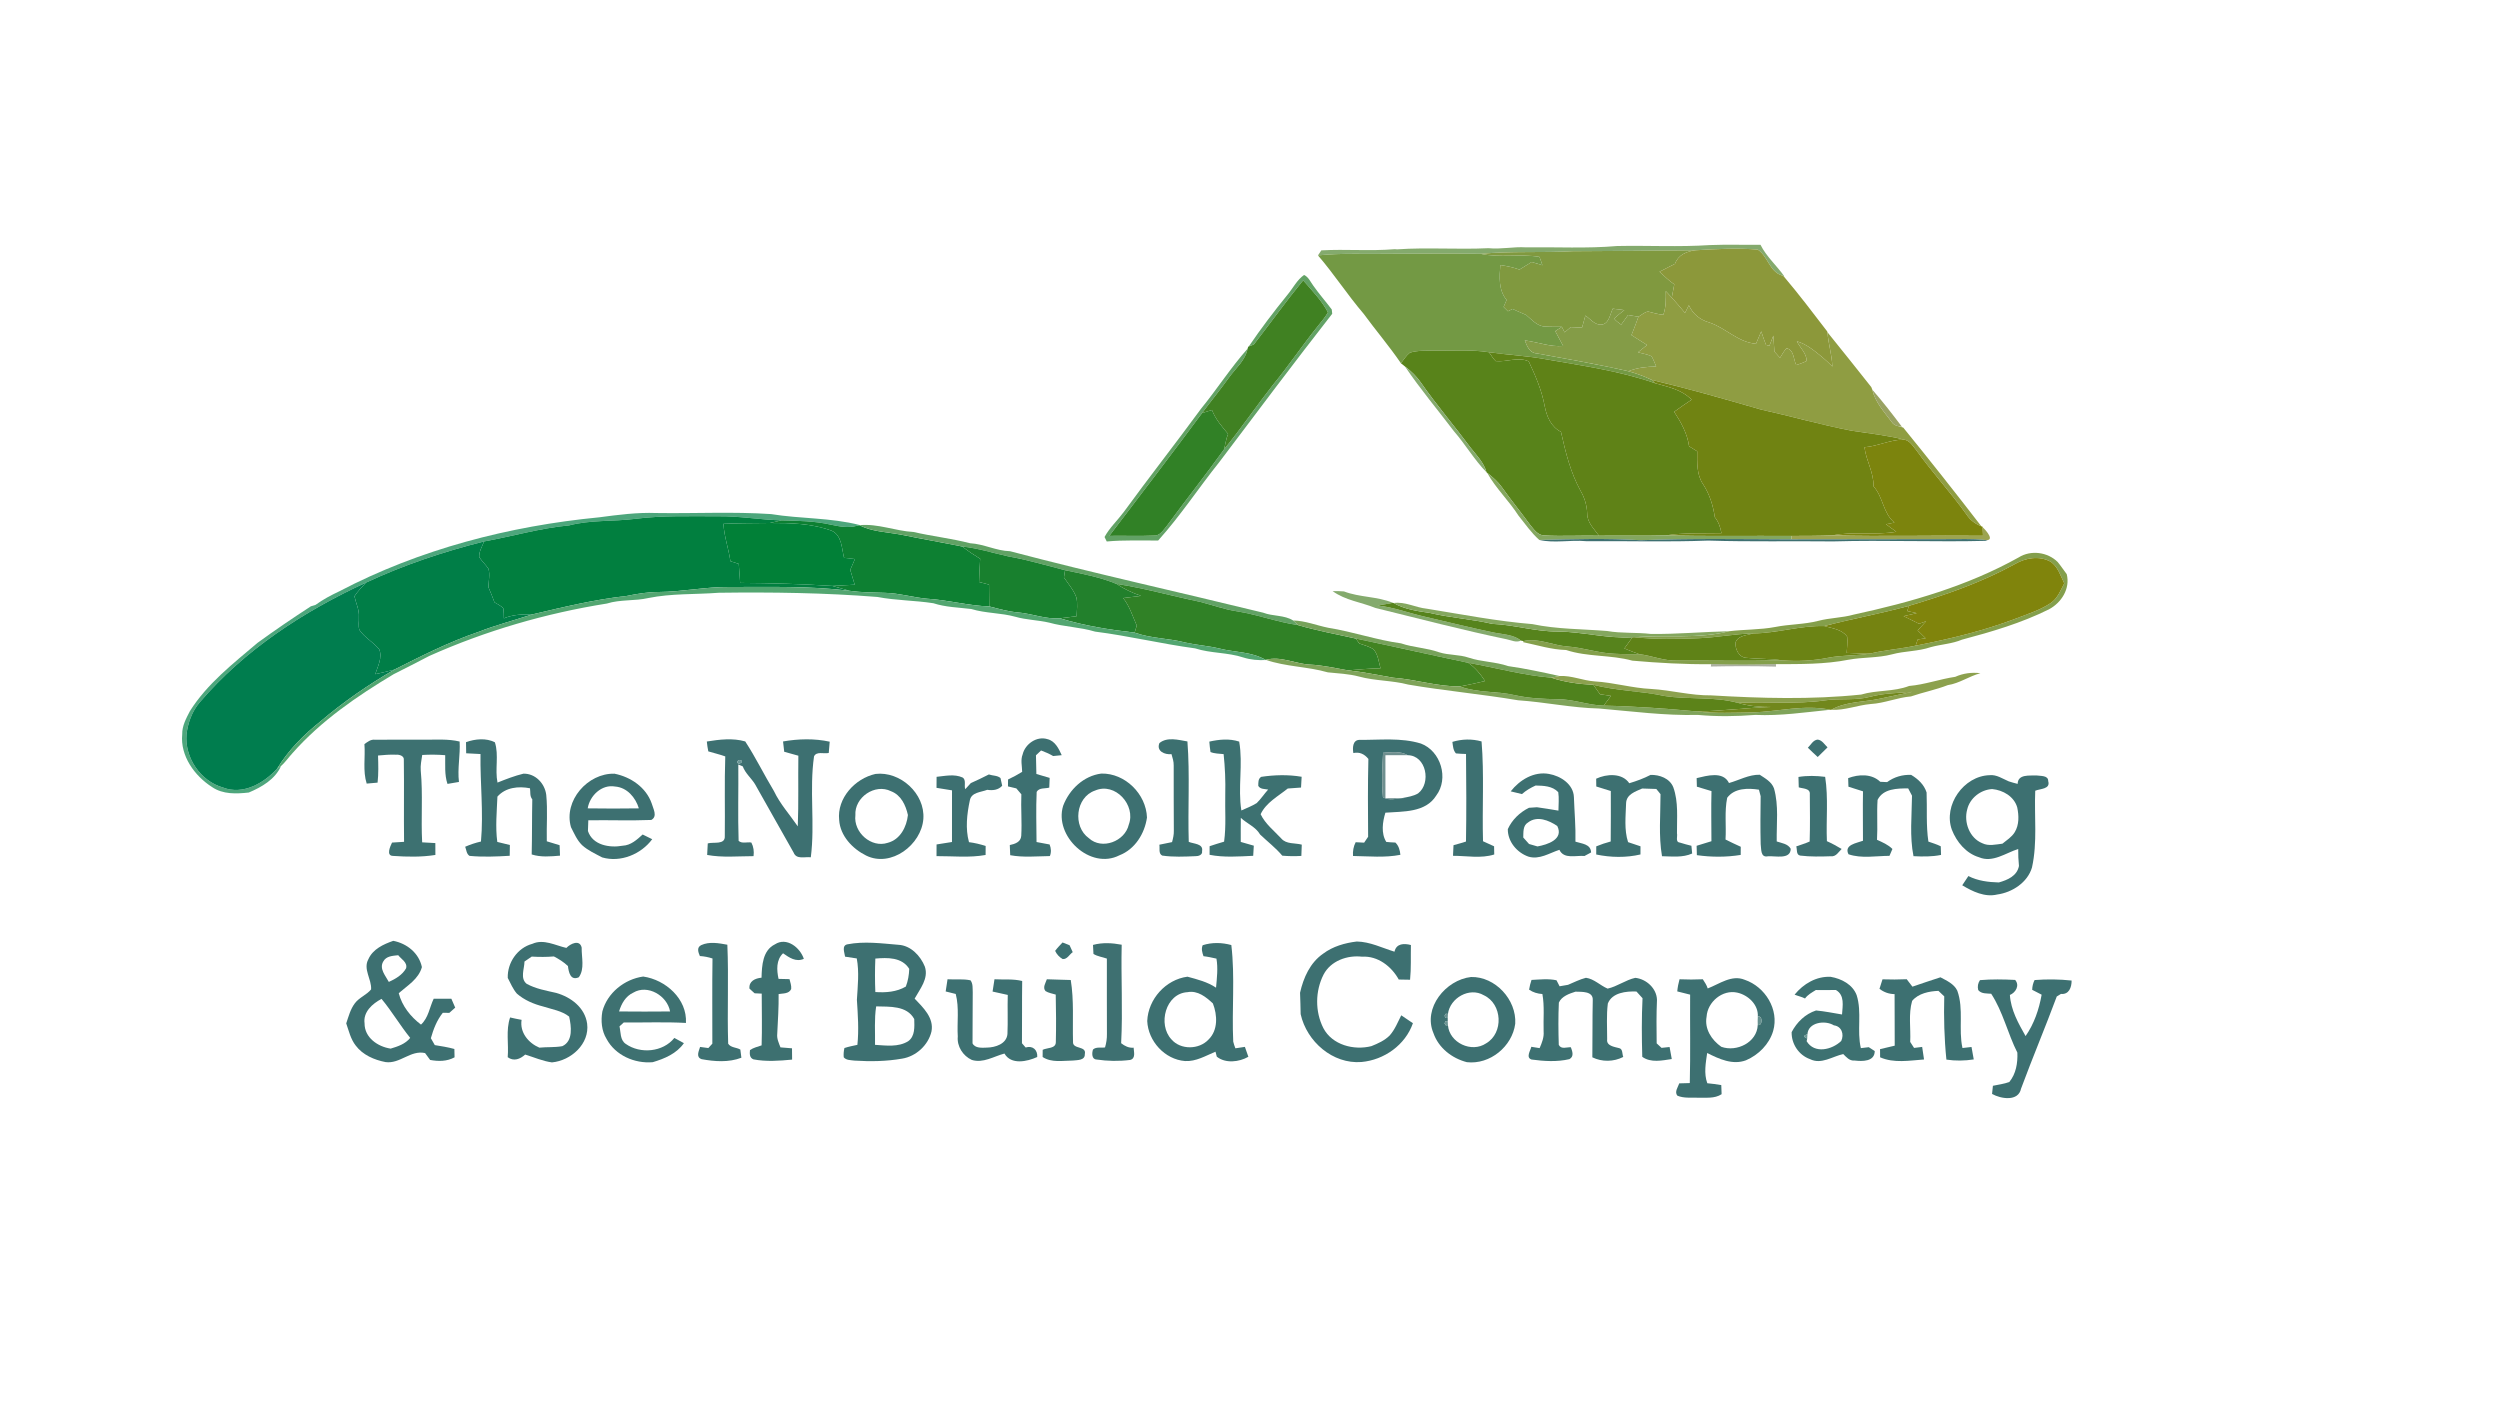 <?xml version="1.0" encoding="UTF-8" ?>
<!DOCTYPE svg PUBLIC "-//W3C//DTD SVG 1.1//EN" "http://www.w3.org/Graphics/SVG/1.1/DTD/svg11.dtd">
<svg width="960pt" height="540pt" viewBox="0 0 960 540" version="1.1" xmlns="http://www.w3.org/2000/svg">
<path fill="#84aa6d" opacity="1.00" d=" M 620.97 94.47 C 632.83 94.22 644.71 94.90 656.55 94.11 C 663.04 93.85 669.54 94.07 676.03 94.00 C 678.33 98.59 682.27 101.99 685.20 106.14 L 684.04 105.69 C 679.47 104.16 678.81 98.36 675.00 95.85 C 667.08 95.18 659.08 95.62 651.15 96.10 C 635.42 96.30 619.69 96.36 603.96 96.47 C 592.16 97.12 580.32 96.37 568.54 97.47 C 557.03 97.23 545.51 97.43 533.99 97.45 C 524.69 97.64 515.37 97.10 506.10 98.07 C 506.42 97.59 507.07 96.62 507.40 96.14 C 516.78 95.61 526.23 96.48 535.61 95.68 C 535.82 95.70 536.25 95.73 536.46 95.75 C 548.13 94.94 559.87 95.88 571.57 95.30 C 576.38 95.80 581.15 94.67 585.97 94.98 C 597.64 94.82 609.34 95.48 620.97 94.47 Z" />
<path fill="#80993f" opacity="1.00" d=" M 568.54 97.47 C 580.32 96.37 592.16 97.12 603.96 96.47 C 619.69 96.36 635.42 96.30 651.15 96.10 C 647.72 96.49 644.44 97.84 643.18 101.31 C 641.22 102.35 639.23 103.35 637.25 104.35 C 639.11 105.98 640.84 107.82 642.93 109.19 C 642.60 110.88 642.27 112.58 641.96 114.28 C 641.18 113.44 640.42 112.62 639.66 111.79 C 639.70 114.83 639.77 117.96 638.71 120.86 C 636.70 120.73 634.77 120.09 632.84 119.62 C 631.43 119.89 630.36 120.93 629.16 121.63 C 627.83 121.41 626.50 121.19 625.18 120.96 C 624.30 122.20 623.41 123.43 622.53 124.67 C 621.58 123.93 620.55 123.29 619.82 122.33 C 621.05 121.17 622.40 120.14 623.74 119.09 C 622.25 118.91 620.78 118.72 619.31 118.53 C 618.16 120.79 617.89 124.52 614.71 124.68 C 612.30 124.70 610.65 122.44 608.79 121.17 C 608.36 122.71 607.93 124.26 607.50 125.81 C 606.05 125.74 604.60 125.68 603.16 125.61 C 602.37 126.28 601.59 126.95 600.82 127.63 C 600.55 127.10 600.01 126.03 599.74 125.50 C 597.35 125.47 594.96 125.54 592.59 125.34 C 589.90 124.83 588.04 122.61 586.04 120.95 C 584.28 120.18 582.52 119.42 580.78 118.64 C 580.19 118.94 579.62 119.23 579.05 119.53 C 578.48 118.98 577.93 118.43 577.38 117.88 C 577.76 116.99 578.14 116.09 578.53 115.19 C 575.39 111.37 575.75 106.38 576.13 101.77 C 578.62 102.15 581.09 102.67 583.48 103.52 C 585.05 102.56 586.61 101.58 588.18 100.60 C 589.54 101.03 590.90 101.44 592.28 101.85 C 591.94 100.77 591.56 99.70 591.15 98.64 C 583.68 97.41 576.01 99.08 568.54 97.47 Z" />
<path fill="#8c983a" opacity="1.00" d=" M 651.15 96.10 C 659.08 95.62 667.08 95.18 675.00 95.85 C 678.81 98.36 679.47 104.16 684.04 105.69 L 684.91 106.07 C 690.73 112.93 696.17 120.11 701.64 127.25 L 701.73 127.56 C 702.08 131.99 703.45 136.28 703.62 140.74 C 702.41 139.47 701.11 138.29 699.77 137.17 C 696.79 134.73 693.75 132.15 689.98 131.04 C 691.19 133.55 693.76 135.69 693.75 138.60 C 692.48 139.28 691.11 139.72 689.77 140.19 C 688.64 138.04 688.95 134.17 685.96 133.76 C 685.01 134.89 684.25 136.15 683.52 137.41 C 682.83 136.58 682.07 135.81 681.38 134.99 C 681.22 132.95 681.09 130.91 680.97 128.88 C 680.45 130.19 679.93 131.50 679.43 132.82 C 679.11 132.72 678.47 132.52 678.15 132.42 C 677.48 130.71 676.86 128.99 676.32 127.25 C 675.64 128.83 674.96 130.42 674.30 132.00 C 667.50 131.49 662.65 125.91 656.36 123.83 C 652.83 122.85 650.03 120.55 648.52 117.22 C 648.01 118.20 647.52 119.18 647.03 120.16 C 645.38 118.17 643.71 116.19 641.96 114.28 C 642.27 112.58 642.60 110.88 642.93 109.19 C 640.84 107.82 639.11 105.98 637.25 104.35 C 639.23 103.35 641.22 102.35 643.18 101.31 C 644.44 97.84 647.72 96.49 651.15 96.10 Z" />
<path fill="#739944" opacity="1.00" d=" M 506.10 98.07 C 515.37 97.10 524.69 97.64 533.99 97.45 C 545.51 97.43 557.03 97.23 568.54 97.47 C 576.01 99.08 583.68 97.41 591.15 98.64 C 591.56 99.70 591.94 100.77 592.28 101.85 C 590.90 101.44 589.54 101.03 588.18 100.60 C 586.61 101.58 585.05 102.56 583.48 103.52 C 581.09 102.67 578.62 102.15 576.13 101.77 C 575.75 106.38 575.39 111.37 578.53 115.19 C 578.14 116.09 577.76 116.99 577.38 117.88 C 577.93 118.43 578.48 118.98 579.05 119.53 C 579.62 119.23 580.19 118.94 580.78 118.64 C 582.52 119.42 584.28 120.18 586.04 120.95 C 588.04 122.61 589.90 124.83 592.59 125.34 C 594.96 125.54 597.35 125.47 599.74 125.50 C 598.88 126.03 598.03 126.59 597.21 127.16 C 598.22 129.06 599.24 130.95 600.25 132.86 C 595.21 133.28 590.46 131.33 585.52 130.72 C 586.37 132.94 587.38 135.58 590.18 135.72 C 601.89 137.90 613.65 139.87 625.27 142.56 C 628.36 143.40 631.40 144.48 634.29 145.89 L 635.56 147.17 C 622.09 142.45 607.91 140.48 593.91 138.01 C 586.57 136.64 579.11 136.29 571.73 135.26 C 564.86 134.16 557.89 134.73 550.96 134.63 C 547.77 134.70 544.48 134.48 541.39 135.43 C 539.99 136.55 539.04 138.10 537.96 139.49 C 533.47 132.92 528.31 126.88 523.62 120.47 C 517.45 113.26 512.29 105.26 506.10 98.07 Z" />
<path fill="#62a265" opacity="1.00" d=" M 494.43 113.14 C 496.53 110.62 498.04 107.48 500.77 105.58 C 502.49 106.39 503.23 108.24 504.30 109.69 C 506.51 112.86 509.08 115.76 511.40 118.85 C 511.45 119.26 511.53 120.08 511.57 120.49 C 496.89 139.30 482.57 158.39 468.21 177.45 C 460.26 187.38 453.26 198.10 444.73 207.56 C 438.15 207.61 431.55 207.32 424.99 207.93 C 424.78 207.50 424.35 206.64 424.14 206.21 C 426.09 202.62 429.15 199.81 431.57 196.55 C 441.26 183.24 451.44 170.28 461.17 156.99 C 467.33 149.44 472.59 141.20 479.07 133.91 C 478.22 138.42 474.47 141.40 471.94 144.98 C 468.61 149.63 464.97 154.05 461.58 158.65 C 449.86 174.47 437.91 190.11 425.98 205.77 C 431.65 205.66 437.32 205.93 442.98 205.66 C 445.37 205.87 446.68 203.59 448.01 202.00 C 455.25 192.11 462.88 182.50 470.04 172.55 C 476.58 164.54 482.39 155.97 488.78 147.83 C 494.84 140.47 500.15 132.53 506.14 125.11 C 507.46 123.44 508.88 121.82 509.93 119.95 C 507.50 115.34 503.81 111.56 500.41 107.66 C 493.84 115.67 487.82 124.10 481.48 132.28 C 480.99 132.47 480.02 132.85 479.53 133.04 C 484.18 126.18 489.21 119.57 494.43 113.14 Z" />
<path fill="#408122" opacity="1.00" d=" M 500.41 107.66 C 503.81 111.56 507.50 115.34 509.93 119.95 C 508.88 121.82 507.46 123.44 506.14 125.11 C 500.15 132.53 494.84 140.47 488.78 147.83 C 482.39 155.97 476.58 164.54 470.04 172.55 C 470.56 170.58 470.79 168.53 471.59 166.64 C 469.22 163.81 466.75 160.96 465.40 157.46 C 464.12 157.77 462.85 158.28 461.58 158.65 C 464.97 154.05 468.61 149.63 471.94 144.98 C 474.47 141.40 478.22 138.42 479.07 133.91 L 479.31 133.13 L 479.53 133.04 C 480.02 132.85 480.99 132.47 481.48 132.28 C 487.82 124.10 493.84 115.67 500.41 107.66 Z" />
<path fill="#8f9d42" opacity="1.00" d=" M 639.66 111.79 C 640.42 112.62 641.18 113.44 641.96 114.28 C 643.71 116.19 645.38 118.17 647.03 120.16 C 647.52 119.18 648.01 118.20 648.52 117.22 C 650.03 120.55 652.83 122.85 656.36 123.83 C 662.65 125.91 667.50 131.49 674.30 132.00 C 674.96 130.42 675.64 128.83 676.32 127.25 C 676.86 128.99 677.48 130.71 678.15 132.42 C 678.47 132.52 679.11 132.72 679.43 132.82 C 679.93 131.50 680.45 130.19 680.97 128.88 C 681.09 130.91 681.22 132.95 681.38 134.99 C 682.07 135.81 682.83 136.58 683.52 137.41 C 684.25 136.15 685.01 134.89 685.96 133.76 C 688.95 134.17 688.64 138.04 689.77 140.19 C 691.11 139.72 692.48 139.28 693.75 138.60 C 693.76 135.69 691.19 133.55 689.98 131.04 C 693.75 132.15 696.79 134.73 699.77 137.17 C 701.11 138.29 702.41 139.47 703.62 140.74 C 703.45 136.28 702.08 131.99 701.73 127.56 C 707.42 134.52 712.96 141.63 718.58 148.65 C 718.68 148.90 718.87 149.39 718.97 149.64 C 720.04 154.43 723.47 158.05 726.29 161.88 C 726.90 162.87 727.85 163.49 729.02 163.66 C 729.47 163.79 730.38 164.06 730.84 164.19 C 741.00 176.67 751.00 189.34 760.83 202.09 C 758.56 201.23 756.58 199.75 755.24 197.72 C 749.19 189.21 742.07 181.54 735.99 173.06 C 734.63 171.42 733.46 169.20 731.17 168.81 C 724.54 167.16 717.74 166.41 711.00 165.39 C 699.24 163.12 687.72 159.81 676.03 157.22 C 662.19 153.20 648.32 149.23 634.29 145.89 C 631.40 144.48 628.36 143.40 625.27 142.56 C 628.67 141.16 632.34 140.82 635.98 140.73 C 635.41 139.40 634.91 138.05 634.20 136.80 C 632.53 136.07 630.72 135.74 628.98 135.29 C 630.15 134.36 631.29 133.42 632.47 132.49 C 630.46 131.22 628.47 129.96 626.48 128.68 C 627.42 126.35 628.32 124.00 629.16 121.63 C 630.36 120.93 631.43 119.89 632.84 119.62 C 634.77 120.09 636.70 120.73 638.71 120.86 C 639.77 117.96 639.70 114.83 639.66 111.79 Z" />
<path fill="#849c47" opacity="1.00" d=" M 619.31 118.53 C 620.78 118.72 622.25 118.91 623.74 119.09 C 622.40 120.14 621.05 121.17 619.82 122.33 C 620.55 123.29 621.58 123.93 622.53 124.67 C 623.41 123.43 624.30 122.20 625.18 120.96 C 626.50 121.19 627.83 121.41 629.16 121.63 C 628.32 124.00 627.42 126.35 626.48 128.68 C 628.47 129.96 630.46 131.22 632.47 132.49 C 631.29 133.42 630.15 134.36 628.98 135.29 C 630.72 135.74 632.53 136.07 634.20 136.80 C 634.91 138.05 635.41 139.40 635.98 140.73 C 632.34 140.82 628.67 141.16 625.27 142.56 C 613.65 139.87 601.89 137.90 590.18 135.72 C 587.38 135.58 586.37 132.94 585.52 130.72 C 590.46 131.33 595.21 133.28 600.25 132.86 C 599.24 130.95 598.22 129.06 597.21 127.16 C 598.03 126.59 598.88 126.03 599.74 125.50 C 600.01 126.03 600.55 127.10 600.82 127.63 C 601.59 126.95 602.37 126.28 603.16 125.61 C 604.60 125.68 606.05 125.74 607.50 125.81 C 607.93 124.26 608.36 122.71 608.79 121.17 C 610.65 122.44 612.30 124.70 614.71 124.68 C 617.89 124.52 618.16 120.79 619.31 118.53 Z" />
<path fill="#58831a" opacity="1.00" d=" M 541.39 135.43 C 544.48 134.48 547.77 134.70 550.96 134.63 C 557.89 134.73 564.86 134.16 571.73 135.26 C 572.65 136.35 573.28 137.70 574.36 138.67 C 578.55 139.09 583.08 136.91 587.03 138.77 C 589.62 144.26 592.04 149.89 593.15 155.90 C 593.91 159.89 595.58 163.90 599.41 165.82 C 601.16 173.61 603.08 181.48 606.96 188.52 C 608.52 191.19 609.39 194.19 609.49 197.29 C 609.49 200.69 612.17 203.14 614.01 205.72 C 606.99 205.57 599.96 205.99 592.95 205.61 C 590.42 205.53 588.94 203.18 587.49 201.44 C 583.98 196.63 580.21 192.01 576.77 187.15 C 575.22 184.96 573.19 183.19 571.08 181.58 L 570.83 181.37 C 569.82 177.69 567.11 174.94 564.80 172.04 C 558.57 163.64 551.74 155.68 545.75 147.10 C 544.07 144.62 541.92 142.51 539.53 140.75 C 539.00 140.33 538.48 139.91 537.96 139.49 C 539.04 138.10 539.99 136.55 541.39 135.43 Z" />
<path fill="#5f8217" opacity="1.00" d=" M 571.73 135.26 C 579.11 136.29 586.57 136.64 593.91 138.01 C 607.91 140.48 622.09 142.45 635.56 147.17 C 640.52 148.57 645.81 149.60 649.57 153.48 C 647.30 154.98 645.07 156.53 642.88 158.13 C 645.53 162.19 647.94 166.49 648.60 171.37 C 649.63 172.02 650.68 172.67 651.73 173.32 C 651.73 177.61 651.44 182.25 654.00 185.97 C 656.47 189.78 657.84 194.12 658.49 198.60 C 659.93 200.37 660.64 202.52 661.04 204.74 C 653.87 204.90 646.67 204.50 639.56 205.60 C 631.04 205.83 622.53 205.61 614.01 205.72 C 612.17 203.14 609.49 200.69 609.49 197.29 C 609.39 194.19 608.52 191.19 606.96 188.52 C 603.08 181.48 601.16 173.61 599.41 165.82 C 595.58 163.90 593.91 159.89 593.15 155.90 C 592.04 149.89 589.62 144.26 587.03 138.77 C 583.08 136.91 578.55 139.09 574.36 138.67 C 573.28 137.70 572.65 136.35 571.73 135.26 Z" />
<path fill="#84aa6d" opacity="1.00" d=" M 539.53 140.75 C 541.92 142.51 544.07 144.62 545.75 147.10 C 551.74 155.68 558.57 163.64 564.80 172.04 C 567.11 174.94 569.82 177.69 570.83 181.37 C 566.11 176.56 562.72 170.64 558.29 165.57 C 552.04 157.30 545.32 149.35 539.53 140.75 Z" />
<path fill="#708312" opacity="1.00" d=" M 634.29 145.89 C 648.32 149.23 662.19 153.20 676.03 157.22 C 687.72 159.81 699.24 163.12 711.00 165.39 C 717.74 166.41 724.54 167.16 731.17 168.81 C 725.92 168.77 721.14 171.33 715.95 171.75 C 716.59 176.90 719.57 181.48 719.43 186.76 C 723.17 190.84 723.06 197.09 727.47 200.67 C 726.38 200.89 725.29 201.07 724.22 201.30 C 725.54 202.27 726.85 203.23 728.17 204.21 C 720.04 205.60 711.76 204.01 703.65 205.58 C 698.41 205.80 693.17 205.77 687.93 205.80 C 671.81 205.71 655.68 205.98 639.56 205.60 C 646.67 204.50 653.87 204.90 661.04 204.74 C 660.64 202.52 659.93 200.37 658.49 198.60 C 657.84 194.12 656.47 189.78 654.00 185.97 C 651.44 182.25 651.73 177.61 651.73 173.32 C 650.68 172.67 649.63 172.02 648.60 171.37 C 647.94 166.49 645.53 162.19 642.88 158.13 C 645.07 156.53 647.30 154.98 649.57 153.48 C 645.81 149.60 640.52 148.57 635.56 147.17 L 634.29 145.89 Z" />
<path fill="#939c59" opacity="0.94" d=" M 718.97 149.64 C 722.97 154.21 726.70 159.05 730.36 163.90 L 729.02 163.66 C 727.85 163.49 726.90 162.87 726.29 161.88 C 723.47 158.05 720.04 154.43 718.97 149.64 Z" />
<path fill="#318126" opacity="1.00" d=" M 461.58 158.65 C 462.85 158.28 464.12 157.77 465.40 157.46 C 466.75 160.96 469.22 163.81 471.59 166.64 C 470.79 168.53 470.56 170.58 470.04 172.55 C 462.88 182.50 455.25 192.11 448.01 202.00 C 446.68 203.59 445.37 205.87 442.98 205.66 C 437.32 205.93 431.65 205.66 425.98 205.77 C 437.91 190.11 449.86 174.47 461.58 158.65 Z" />
<path fill="#7c840d" opacity="1.00" d=" M 715.95 171.75 C 721.14 171.33 725.92 168.77 731.17 168.81 C 733.46 169.20 734.63 171.42 735.99 173.06 C 742.07 181.54 749.19 189.21 755.24 197.72 C 756.58 199.75 758.56 201.23 760.83 202.09 L 761.37 202.31 L 761.34 202.47 C 761.38 203.56 761.42 204.66 761.46 205.75 C 742.19 205.55 722.91 206.08 703.65 205.58 C 711.76 204.01 720.04 205.60 728.17 204.21 C 726.85 203.23 725.54 202.27 724.22 201.30 C 725.29 201.07 726.38 200.89 727.47 200.67 C 723.06 197.09 723.17 190.84 719.43 186.76 C 719.57 181.48 716.59 176.90 715.95 171.75 Z" />
<path fill="#84a75f" opacity="1.00" d=" M 571.08 181.58 C 573.19 183.19 575.22 184.96 576.77 187.15 C 580.21 192.01 583.98 196.63 587.49 201.44 C 588.94 203.18 590.42 205.53 592.95 205.61 C 599.96 205.99 606.99 205.57 614.01 205.72 C 622.53 205.61 631.04 205.83 639.56 205.60 C 655.68 205.98 671.81 205.71 687.93 205.80 L 687.92 207.12 C 668.62 207.03 649.31 206.72 630.03 207.45 C 617.06 206.65 604.06 207.04 591.09 207.34 C 588.01 204.63 585.64 201.14 583.06 197.95 C 579.41 192.24 574.38 187.52 571.08 181.58 Z" />
<path fill="#4da67c" opacity="1.00" d=" M 230.09 198.65 C 237.36 197.69 244.65 196.72 252.01 197.00 C 266.70 197.23 281.42 196.43 296.09 197.41 C 307.38 199.25 318.99 198.75 330.12 201.61 L 328.90 201.95 C 325.59 202.85 322.19 202.14 318.93 201.45 C 312.75 200.05 306.39 199.99 300.10 199.82 C 292.04 199.61 284.06 198.16 275.98 198.25 C 265.26 198.28 254.48 197.88 243.81 199.25 C 235.40 200.31 226.82 199.60 218.55 201.75 C 207.48 202.77 196.80 205.95 185.90 207.91 C 170.36 211.82 155.08 216.93 140.55 223.72 C 116.61 234.74 93.90 249.52 76.69 269.70 C 73.76 273.14 72.15 277.55 71.62 282.00 C 70.88 290.94 76.97 299.96 85.65 302.42 C 93.28 305.40 101.34 300.75 106.42 295.16 L 107.92 294.15 C 105.66 299.27 100.48 302.25 95.54 304.33 C 90.78 304.86 85.61 305.08 81.46 302.25 C 74.73 297.97 69.15 290.26 69.97 281.97 C 69.89 278.74 71.50 275.84 72.93 273.06 C 79.56 262.52 89.51 254.82 98.87 246.87 C 105.57 241.98 112.44 237.34 119.38 232.82 C 119.83 232.68 120.74 232.40 121.19 232.26 C 124.01 230.19 127.12 228.56 130.28 227.07 C 161.17 210.89 195.51 202.00 230.09 198.65 Z" />
<path fill="#017f3f" opacity="1.00" d=" M 243.81 199.25 C 254.48 197.88 265.26 198.28 275.98 198.25 C 284.06 198.16 292.04 199.61 300.10 199.82 C 298.61 200.14 297.14 200.51 295.65 200.83 C 289.70 200.94 283.75 200.85 277.80 201.15 C 278.08 206.04 279.79 210.68 280.48 215.51 C 281.55 215.85 282.62 216.19 283.69 216.53 C 283.87 218.96 284.04 221.40 284.22 223.84 C 296.02 223.92 307.80 224.23 319.57 224.99 C 321.81 225.55 324.00 226.28 326.24 226.87 C 310.91 224.95 295.45 225.44 280.03 225.41 C 270.96 225.31 262.03 227.27 252.96 227.33 C 248.82 227.33 244.73 228.00 240.69 228.84 C 228.40 230.19 216.35 233.12 204.32 235.95 C 200.65 235.82 196.92 236.01 193.49 237.44 C 193.46 236.16 193.46 234.87 193.28 233.60 C 192.36 232.57 191.02 232.03 189.88 231.29 C 189.17 229.32 188.38 227.39 187.55 225.47 C 187.61 223.14 188.20 220.74 187.60 218.46 C 186.53 216.84 185.08 215.54 184.02 213.93 C 183.90 211.77 185.14 209.85 185.90 207.91 C 196.80 205.95 207.48 202.77 218.55 201.75 C 226.82 199.60 235.40 200.31 243.81 199.25 Z" />
<path fill="#0d8032" opacity="1.00" d=" M 295.65 200.83 C 297.14 200.51 298.61 200.14 300.10 199.82 C 306.39 199.99 312.75 200.05 318.93 201.45 C 322.19 202.14 325.59 202.85 328.90 201.95 C 329.17 201.88 329.71 201.75 329.98 201.68 C 334.94 204.21 340.58 204.29 345.94 205.30 C 353.78 206.92 361.66 208.27 369.50 209.87 C 371.69 211.58 374.01 213.12 376.38 214.57 C 376.19 217.55 376.05 220.52 375.96 223.50 C 377.23 223.83 378.51 224.15 379.79 224.49 C 379.82 227.28 379.85 230.07 379.88 232.87 C 371.83 232.61 364.04 230.39 356.02 229.91 C 350.65 229.44 345.43 227.80 340.02 227.66 C 335.42 227.53 330.80 227.52 326.24 226.87 C 324.00 226.28 321.81 225.55 319.57 224.99 C 322.45 224.88 325.33 224.67 328.21 224.52 C 327.62 222.62 327.04 220.73 326.49 218.83 C 327.09 217.44 327.69 216.05 328.29 214.67 C 326.89 214.51 325.50 214.36 324.11 214.20 C 323.20 210.57 323.31 205.60 319.36 203.80 C 311.80 201.00 303.62 200.82 295.65 200.83 Z" />
<path fill="#018037" opacity="1.00" d=" M 277.80 201.15 C 283.75 200.85 289.70 200.94 295.65 200.83 C 303.62 200.82 311.80 201.00 319.36 203.80 C 323.31 205.60 323.20 210.57 324.11 214.20 C 325.50 214.36 326.89 214.51 328.29 214.67 C 327.69 216.05 327.09 217.44 326.49 218.83 C 327.04 220.73 327.62 222.62 328.21 224.52 C 325.33 224.67 322.45 224.88 319.57 224.99 C 307.80 224.23 296.02 223.92 284.22 223.84 C 284.04 221.40 283.87 218.96 283.69 216.53 C 282.62 216.19 281.55 215.85 280.48 215.51 C 279.79 210.68 278.08 206.04 277.80 201.15 Z" />
<path fill="#62a265" opacity="1.00" d=" M 329.98 201.68 C 337.06 200.95 343.77 203.91 350.79 204.28 C 357.99 205.95 365.34 206.74 372.50 208.60 C 377.77 208.88 382.55 211.53 387.84 211.66 C 420.07 220.17 452.63 227.33 485.05 235.27 C 488.76 236.71 493.18 236.12 496.56 238.26 C 497.03 238.71 497.98 239.60 498.45 240.04 C 490.47 238.90 482.88 235.97 474.92 234.73 C 470.06 234.00 465.45 232.28 460.71 231.08 C 450.03 228.87 439.51 225.86 428.72 224.22 C 422.40 221.60 415.64 220.34 408.97 218.97 C 401.76 217.13 394.63 214.96 387.29 213.68 C 381.36 212.38 375.56 210.49 369.50 209.87 C 361.66 208.27 353.78 206.92 345.94 205.30 C 340.58 204.29 334.94 204.21 329.98 201.68 Z" />
<path fill="#9ca450" opacity="1.00" d=" M 761.34 202.47 C 762.62 203.59 766.29 207.81 762.34 207.36 C 757.25 206.78 752.11 207.10 747.00 207.04 C 727.30 207.03 707.61 207.13 687.92 207.12 L 687.93 205.80 C 693.17 205.77 698.41 205.80 703.65 205.58 C 722.91 206.08 742.19 205.55 761.46 205.75 C 761.42 204.66 761.38 203.56 761.34 202.47 Z" />
<path fill="#3e7071" opacity="1.00" d=" M 591.09 207.34 C 604.06 207.04 617.06 206.65 630.03 207.45 C 649.31 206.72 668.62 207.03 687.92 207.12 C 707.61 207.13 727.30 207.03 747.00 207.04 C 752.11 207.10 757.25 206.78 762.34 207.36 L 763.32 207.67 C 743.55 208.20 723.75 207.33 704.00 207.90 C 688.00 207.72 671.98 208.09 655.99 207.58 C 640.34 208.18 624.66 207.70 609.01 207.81 C 603.05 207.24 596.94 208.68 591.09 207.34 Z" />
<path fill="#007e47" opacity="1.00" d=" M 140.55 223.72 C 155.08 216.93 170.36 211.82 185.90 207.91 C 185.14 209.85 183.90 211.77 184.02 213.93 C 185.08 215.54 186.53 216.84 187.60 218.46 C 188.20 220.74 187.61 223.14 187.55 225.47 C 188.38 227.39 189.17 229.32 189.88 231.29 C 191.02 232.03 192.36 232.57 193.28 233.60 C 193.46 234.87 193.46 236.16 193.49 237.44 C 196.92 236.01 200.65 235.82 204.32 235.95 C 197.43 238.21 190.41 240.04 183.64 242.68 C 172.48 246.50 161.92 251.83 151.41 257.14 C 148.98 257.78 146.53 258.31 144.09 258.88 C 145.06 255.86 146.92 252.53 145.64 249.37 C 143.39 246.59 140.07 244.88 138.03 241.92 C 137.47 240.36 137.91 238.62 137.81 236.99 C 138.03 234.19 136.67 231.65 136.11 228.97 C 137.36 227.04 138.99 225.40 140.55 223.72 Z" />
<path fill="#18802e" opacity="1.00" d=" M 369.50 209.87 C 375.56 210.49 381.36 212.38 387.29 213.68 C 394.63 214.96 401.76 217.13 408.97 218.97 C 408.86 219.67 408.66 221.06 408.55 221.75 C 410.25 224.23 412.29 226.57 413.33 229.43 C 413.86 231.79 413.54 234.24 413.42 236.63 C 411.28 236.90 409.15 237.19 407.01 237.42 C 401.53 237.85 396.36 235.65 390.97 235.18 C 387.18 234.86 383.54 233.80 379.88 232.87 C 379.85 230.07 379.82 227.28 379.79 224.49 C 378.51 224.15 377.23 223.83 375.96 223.50 C 376.05 220.52 376.19 217.55 376.38 214.57 C 374.01 213.12 371.69 211.58 369.50 209.87 Z" />
<path fill="#849f4c" opacity="1.00" d=" M 775.20 214.03 C 779.85 211.11 786.32 211.98 790.16 215.82 C 791.40 217.31 792.44 218.94 793.63 220.48 C 795.03 226.06 791.59 231.45 786.75 234.01 C 776.17 239.26 764.79 242.61 753.41 245.63 C 749.56 247.25 745.35 247.41 741.37 248.51 C 736.55 250.17 731.37 249.94 726.49 251.28 C 721.03 252.71 715.33 252.32 709.81 253.34 C 700.65 255.14 691.27 255.00 681.97 255.04 C 673.66 255.28 665.35 255.31 657.05 255.05 C 646.95 255.14 636.85 254.58 626.80 253.69 C 618.46 251.39 609.63 252.33 601.37 249.60 C 595.72 249.46 590.36 247.73 584.88 246.59 L 584.97 246.17 C 590.80 244.86 596.29 247.89 602.04 248.26 C 608.12 248.72 613.93 250.84 620.04 251.05 C 623.17 251.23 626.32 251.17 629.46 251.20 C 634.33 251.78 638.96 253.82 643.93 253.67 C 657.40 253.61 670.87 253.90 684.34 253.56 C 690.23 254.04 696.18 253.74 701.99 252.59 C 707.34 251.53 712.85 251.85 718.23 250.95 C 723.96 249.56 729.86 249.18 735.61 247.93 C 748.75 245.36 761.83 242.22 774.36 237.44 C 778.82 235.71 783.49 234.25 787.50 231.55 C 790.12 229.78 791.25 226.69 792.68 224.01 C 791.21 221.08 790.25 217.53 787.35 215.65 C 783.05 213.31 777.78 214.22 773.72 216.61 C 760.89 223.67 746.99 228.49 733.00 232.65 C 722.26 235.62 711.28 237.58 700.51 240.41 C 691.32 240.18 682.46 243.14 673.30 243.24 C 666.17 243.36 659.16 244.84 652.04 245.09 C 643.92 245.42 635.77 245.56 627.68 244.71 C 639.76 243.67 652.09 245.48 663.98 242.39 C 669.85 241.68 675.84 241.87 681.69 240.76 C 687.15 239.67 692.80 239.81 698.21 238.41 C 702.68 237.23 707.37 237.27 711.82 236.01 C 733.70 231.28 755.55 225.02 775.20 214.03 Z" />
<path fill="#80840c" opacity="1.00" d=" M 773.72 216.61 C 777.78 214.22 783.05 213.31 787.35 215.65 C 790.25 217.53 791.21 221.08 792.68 224.01 C 791.25 226.69 790.12 229.78 787.50 231.55 C 783.49 234.25 778.82 235.71 774.36 237.44 C 761.83 242.22 748.75 245.36 735.61 247.93 C 735.81 247.33 736.21 246.14 736.41 245.55 C 737.42 245.40 738.44 245.25 739.46 245.10 C 738.43 244.10 737.39 243.09 736.37 242.09 C 737.45 240.89 738.54 239.71 739.65 238.53 C 738.74 238.86 737.83 239.20 736.94 239.54 C 734.95 238.55 732.96 237.57 730.98 236.59 C 732.66 236.21 734.35 235.83 736.04 235.45 C 734.82 235.18 733.60 234.91 732.40 234.65 C 732.55 234.15 732.85 233.15 733.00 232.65 C 746.99 228.49 760.89 223.67 773.72 216.61 Z" />
<path fill="#22802c" opacity="1.00" d=" M 408.97 218.97 C 415.64 220.34 422.40 221.60 428.72 224.22 C 431.63 226.18 434.83 227.66 438.14 228.81 C 435.86 229.09 433.58 229.40 431.30 229.65 C 433.77 232.77 434.93 236.63 436.51 240.22 C 436.31 240.90 435.90 242.26 435.69 242.93 C 426.02 241.82 416.32 240.29 407.01 237.42 C 409.15 237.19 411.28 236.90 413.42 236.63 C 413.54 234.24 413.86 231.79 413.33 229.43 C 412.29 226.57 410.25 224.23 408.55 221.75 C 408.66 221.06 408.86 219.67 408.97 218.97 Z" />
<path fill="#007d4e" opacity="1.00" d=" M 76.69 269.70 C 93.90 249.52 116.61 234.74 140.55 223.72 C 138.99 225.40 137.36 227.04 136.11 228.97 C 136.67 231.65 138.03 234.19 137.81 236.99 C 137.91 238.62 137.47 240.36 138.03 241.92 C 140.07 244.88 143.39 246.59 145.64 249.37 C 146.92 252.53 145.06 255.86 144.09 258.88 C 146.53 258.31 148.98 257.78 151.41 257.14 C 141.40 262.96 131.83 269.55 123.01 277.06 C 116.59 282.18 110.70 288.10 106.42 295.16 C 101.34 300.75 93.28 305.40 85.65 302.42 C 76.97 299.96 70.88 290.94 71.62 282.00 C 72.15 277.55 73.76 273.14 76.69 269.70 Z" />
<path fill="#308126" opacity="1.00" d=" M 428.72 224.22 C 439.51 225.86 450.03 228.87 460.71 231.08 C 465.45 232.28 470.06 234.00 474.92 234.73 C 482.88 235.97 490.47 238.90 498.45 240.04 C 505.73 242.22 513.25 243.52 520.66 245.22 C 520.98 245.68 521.62 246.61 521.94 247.08 C 523.80 247.77 525.82 248.22 527.47 249.38 C 529.19 251.38 529.41 254.17 530.12 256.63 C 525.94 256.69 521.77 257.08 517.62 257.42 C 512.77 256.57 507.97 255.45 503.04 255.21 C 497.32 254.93 491.82 251.81 486.05 253.38 L 486.11 253.46 C 480.67 250.21 474.18 250.56 468.22 249.03 C 463.96 247.99 459.57 247.73 455.30 246.77 C 448.83 245.07 442.02 245.20 435.69 242.93 C 435.90 242.26 436.31 240.90 436.51 240.22 C 434.93 236.63 433.77 232.77 431.30 229.65 C 433.58 229.40 435.86 229.09 438.14 228.81 C 434.83 227.66 431.63 226.18 428.72 224.22 Z" />
<path fill="#53a671" opacity="1.00" d=" M 252.96 227.33 C 262.03 227.27 270.96 225.31 280.03 225.41 C 295.45 225.44 310.91 224.95 326.24 226.87 C 330.80 227.52 335.42 227.53 340.02 227.66 C 345.43 227.80 350.65 229.44 356.02 229.91 C 364.04 230.39 371.83 232.61 379.88 232.87 C 383.54 233.80 387.18 234.86 390.97 235.18 C 396.36 235.65 401.53 237.85 407.01 237.42 C 416.32 240.29 426.02 241.82 435.69 242.93 C 442.02 245.20 448.83 245.07 455.30 246.77 C 459.57 247.73 463.96 247.99 468.22 249.03 C 474.18 250.56 480.67 250.21 486.11 253.46 C 483.19 253.60 480.26 253.37 477.47 252.48 C 471.44 250.48 464.95 250.92 458.90 248.97 C 446.03 247.25 433.39 244.17 420.51 242.54 C 414.75 240.80 408.69 240.71 402.91 239.10 C 398.60 238.08 394.13 238.07 389.87 236.83 C 384.32 235.30 378.48 235.54 372.97 233.86 C 368.10 233.26 363.12 233.18 358.41 231.64 C 351.27 230.53 344.01 230.60 336.90 229.23 C 316.65 227.63 296.31 227.35 276.00 227.62 C 267.00 228.31 257.88 227.84 248.99 229.64 C 243.73 230.85 238.23 230.13 233.04 231.76 C 209.59 235.50 186.57 242.18 164.86 251.88 C 160.36 254.25 155.80 256.55 151.25 258.84 C 137.09 267.31 123.29 276.78 112.30 289.23 C 110.81 290.85 109.56 292.69 107.92 294.15 L 106.42 295.16 C 110.70 288.10 116.59 282.18 123.01 277.06 C 131.83 269.55 141.40 262.96 151.41 257.14 C 161.92 251.83 172.48 246.50 183.64 242.68 C 190.41 240.04 197.43 238.21 204.32 235.95 C 216.35 233.12 228.40 230.19 240.69 228.84 C 244.73 228.00 248.82 227.33 252.96 227.33 Z" />
<path fill="#84aa6d" opacity="1.00" d=" M 511.72 226.99 C 513.18 226.95 514.64 226.99 516.10 227.11 C 522.15 229.43 528.83 228.98 534.87 231.48 C 532.91 231.88 530.95 232.20 528.99 232.50 C 535.19 233.19 541.05 235.44 547.12 236.81 C 556.08 238.88 565.01 241.13 574.02 242.98 C 577.37 243.62 581.42 243.75 584.01 245.99 C 582.25 246.88 580.35 245.85 578.60 245.49 C 561.67 241.96 544.91 237.58 528.15 233.45 C 522.65 231.22 516.64 230.57 511.72 226.99 Z" />
<path fill="#56831c" opacity="1.00" d=" M 534.87 231.48 L 535.13 231.56 C 539.38 233.99 544.27 234.67 549.03 235.36 C 556.96 237.24 565.12 237.73 573.06 239.57 C 581.46 239.90 589.59 242.55 598.01 242.50 C 607.69 242.56 617.14 245.30 626.86 244.71 C 625.82 246.14 624.79 247.57 623.76 249.00 C 625.65 249.77 627.53 250.54 629.46 251.20 C 626.32 251.17 623.17 251.23 620.04 251.05 C 613.93 250.84 608.12 248.72 602.04 248.26 C 596.29 247.89 590.80 244.86 584.97 246.17 L 584.01 245.99 C 581.42 243.75 577.37 243.62 574.02 242.98 C 565.01 241.13 556.08 238.88 547.12 236.81 C 541.05 235.44 535.19 233.19 528.99 232.50 C 530.95 232.20 532.91 231.88 534.87 231.48 Z" />
<path fill="#84a75f" opacity="1.00" d=" M 535.13 231.56 C 539.56 230.93 543.55 233.31 547.87 233.74 C 561.36 235.92 574.79 238.55 588.43 239.66 C 597.86 241.64 607.55 241.52 617.11 242.30 C 622.70 243.28 628.38 242.77 634.00 243.44 C 644.01 243.54 653.98 242.63 663.98 242.39 C 652.09 245.48 639.76 243.67 627.68 244.71 L 626.86 244.71 C 617.14 245.30 607.69 242.56 598.01 242.50 C 589.59 242.55 581.46 239.90 573.06 239.57 C 565.12 237.73 556.96 237.24 549.03 235.36 C 544.27 234.67 539.38 233.99 535.13 231.56 Z" />
<path fill="#758311" opacity="1.00" d=" M 700.51 240.41 C 711.28 237.58 722.26 235.62 733.00 232.65 C 732.85 233.15 732.55 234.15 732.40 234.65 C 733.60 234.91 734.82 235.18 736.04 235.45 C 734.35 235.83 732.66 236.21 730.98 236.59 C 732.96 237.57 734.95 238.55 736.94 239.54 C 737.83 239.20 738.74 238.86 739.65 238.53 C 738.54 239.71 737.45 240.89 736.37 242.09 C 737.39 243.09 738.43 244.10 739.46 245.10 C 738.44 245.25 737.42 245.40 736.41 245.55 C 736.21 246.14 735.81 247.33 735.61 247.93 C 729.86 249.18 723.96 249.56 718.23 250.95 C 715.19 251.02 712.16 250.85 709.13 250.71 C 709.23 248.64 709.56 246.56 709.31 244.49 C 707.36 241.68 703.56 241.27 700.51 240.41 Z" />
<path fill="#77a25b" opacity="1.00" d=" M 496.56 238.26 C 501.22 238.35 505.56 240.16 510.07 241.07 C 519.49 242.56 528.54 245.77 537.98 247.04 C 542.75 248.67 547.89 248.77 552.64 250.48 C 556.32 251.65 560.30 251.28 563.98 252.54 C 568.91 254.19 574.21 254.08 579.13 255.78 C 585.77 256.72 592.31 258.14 598.86 259.59 C 598.05 259.75 596.44 260.06 595.64 260.22 C 584.87 259.33 574.38 256.40 563.76 254.51 C 549.38 251.49 535.05 248.21 520.66 245.22 C 513.25 243.52 505.73 242.22 498.45 240.04 C 497.98 239.60 497.03 238.71 496.56 238.26 Z" />
<path fill="#6b8314" opacity="1.00" d=" M 673.30 243.24 C 682.46 243.14 691.32 240.18 700.51 240.41 C 703.56 241.27 707.36 241.68 709.31 244.49 C 709.56 246.56 709.23 248.64 709.13 250.71 C 712.16 250.85 715.19 251.02 718.23 250.95 C 712.85 251.85 707.34 251.53 701.99 252.59 C 696.18 253.74 690.23 254.04 684.34 253.56 C 679.70 252.87 675.00 253.09 670.37 252.59 C 667.59 252.24 666.15 249.06 666.49 246.54 C 667.59 243.95 670.95 243.95 673.30 243.24 Z" />
<path fill="#5f8217" opacity="1.00" d=" M 652.04 245.09 C 659.16 244.84 666.17 243.36 673.30 243.24 C 670.95 243.95 667.59 243.95 666.49 246.54 C 666.15 249.06 667.59 252.24 670.37 252.59 C 675.00 253.09 679.70 252.87 684.34 253.56 C 670.87 253.90 657.40 253.61 643.93 253.67 C 638.96 253.82 634.33 251.78 629.46 251.20 C 627.53 250.54 625.65 249.77 623.76 249.00 C 624.79 247.57 625.82 246.14 626.86 244.71 L 627.68 244.71 C 635.77 245.56 643.92 245.42 652.04 245.09 Z" />
<path fill="#428321" opacity="1.00" d=" M 520.66 245.22 C 535.05 248.21 549.38 251.49 563.76 254.51 C 566.45 256.31 568.50 258.84 570.27 261.52 C 567.06 262.27 563.85 263.01 560.62 263.59 C 551.92 263.67 543.61 260.89 534.99 260.24 C 529.20 259.25 523.46 258.02 517.62 257.42 C 521.77 257.08 525.94 256.69 530.12 256.63 C 529.41 254.17 529.19 251.38 527.47 249.38 C 525.82 248.22 523.80 247.77 521.94 247.08 C 521.62 246.61 520.98 245.68 520.66 245.22 Z" />
<path fill="#7fa35a" opacity="1.00" d=" M 486.05 253.38 C 491.82 251.81 497.32 254.93 503.04 255.21 C 507.97 255.45 512.77 256.57 517.62 257.42 C 523.46 258.02 529.20 259.25 534.99 260.24 C 543.61 260.89 551.92 263.67 560.62 263.59 C 567.43 266.15 574.81 265.31 581.81 266.97 C 587.15 268.16 592.63 268.41 598.08 268.49 C 604.10 268.48 609.81 270.79 615.81 270.97 C 627.79 271.20 639.74 272.09 651.67 273.20 C 658.73 274.04 665.86 273.66 672.96 273.57 C 682.89 273.26 692.92 270.47 702.79 272.55 C 693.23 273.51 683.67 274.96 674.02 274.53 C 666.69 275.10 659.33 275.21 652.00 274.53 C 639.29 274.84 626.68 273.15 614.04 272.07 C 603.60 271.83 593.36 269.61 582.96 268.91 C 568.95 266.54 554.77 265.28 540.77 262.88 C 534.55 261.23 528.01 261.50 521.81 259.78 C 517.90 258.74 513.85 258.61 509.86 258.18 C 502.04 255.93 493.77 256.05 486.05 253.38 Z" />
<path fill="#4f821d" opacity="1.00" d=" M 563.76 254.51 C 574.38 256.40 584.87 259.33 595.64 260.22 C 600.88 261.98 606.35 262.70 611.85 262.97 C 612.70 264.17 613.54 265.38 614.40 266.59 C 615.79 266.80 617.20 267.01 618.61 267.22 C 617.67 268.47 616.74 269.72 615.81 270.97 C 609.81 270.79 604.10 268.48 598.08 268.49 C 592.63 268.41 587.15 268.16 581.81 266.97 C 574.81 265.31 567.43 266.15 560.62 263.59 C 563.85 263.01 567.06 262.27 570.27 261.52 C 568.50 258.84 566.45 256.31 563.76 254.51 Z" />
<path fill="#565e43" opacity="0.50" d=" M 657.05 255.05 C 665.35 255.31 673.66 255.28 681.97 255.04 L 681.99 255.99 C 673.66 255.76 665.32 255.77 656.98 255.95 L 657.05 255.05 Z" />
<path fill="#8ca14e" opacity="1.00" d=" M 750.81 259.90 C 753.86 258.53 757.16 258.10 760.49 258.51 C 756.12 259.66 752.42 262.42 747.94 263.09 C 743.34 264.89 738.47 265.83 733.81 267.43 C 728.55 267.86 723.65 270.04 718.38 270.34 C 713.26 270.79 708.36 272.85 703.16 272.57 C 708.88 269.33 715.60 269.67 721.85 268.30 C 725.99 267.47 730.10 266.54 734.24 265.68 C 728.91 266.11 723.51 266.16 718.31 267.52 C 712.57 269.11 706.57 268.07 700.75 268.94 C 689.68 270.55 678.48 269.30 667.35 269.90 C 658.15 267.39 648.52 268.73 639.19 267.26 C 630.15 265.30 620.83 265.31 611.85 262.97 C 606.35 262.70 600.88 261.98 595.64 260.22 C 596.44 260.06 598.05 259.75 598.86 259.59 C 603.45 259.32 607.83 261.36 612.40 261.66 C 619.69 262.08 626.75 264.23 634.06 264.56 C 641.77 265.01 649.31 267.13 657.06 267.02 C 676.23 268.15 695.54 268.71 714.68 266.71 C 720.72 264.91 727.19 265.69 733.10 263.41 C 739.13 262.90 744.84 260.78 750.81 259.90 Z" />
<path fill="#5c8319" opacity="1.00" d=" M 611.85 262.97 C 620.83 265.31 630.15 265.30 639.19 267.26 C 648.52 268.73 658.15 267.39 667.35 269.90 C 671.48 271.15 675.78 271.50 680.08 271.48 C 670.59 271.76 661.16 273.05 651.67 273.20 C 639.74 272.09 627.79 271.20 615.81 270.97 C 616.74 269.72 617.67 268.47 618.61 267.22 C 617.20 267.01 615.79 266.80 614.40 266.59 C 613.54 265.38 612.70 264.17 611.85 262.97 Z" />
<path fill="#71871c" opacity="1.00" d=" M 718.31 267.52 C 723.51 266.16 728.91 266.11 734.24 265.68 C 730.10 266.54 725.99 267.47 721.85 268.30 C 715.60 269.67 708.88 269.33 703.16 272.57 L 702.79 272.55 C 692.92 270.47 682.89 273.26 672.96 273.57 C 665.86 273.66 658.73 274.04 651.67 273.20 C 661.16 273.05 670.59 271.76 680.08 271.48 C 675.78 271.50 671.48 271.15 667.35 269.90 C 678.48 269.30 689.68 270.55 700.75 268.94 C 706.57 268.07 712.57 269.11 718.31 267.52 Z" />
<path fill="#3d7171" opacity="1.00" d=" M 139.94 285.74 C 141.15 284.88 142.39 283.84 144.00 284.06 C 150.33 283.97 156.66 284.08 163.00 284.04 C 167.50 284.08 172.07 283.68 176.50 284.75 C 176.80 289.93 175.61 295.08 176.24 300.27 C 174.77 300.52 173.30 300.76 171.83 301.02 C 170.64 297.46 171.02 293.67 170.96 289.99 C 168.02 289.76 165.07 289.72 162.13 289.91 C 161.84 291.90 161.40 293.90 161.57 295.92 C 162.43 305.08 161.62 314.28 162.11 323.46 C 163.80 323.53 165.48 323.62 167.17 323.74 C 167.17 325.25 167.17 326.77 167.19 328.30 C 161.82 329.16 156.34 329.04 150.95 328.67 C 148.14 328.64 149.86 324.99 150.54 323.55 C 152.08 323.47 153.62 323.38 155.16 323.26 C 155.03 312.78 155.22 302.29 155.07 291.81 C 155.25 290.24 153.32 289.70 152.10 289.81 C 149.78 289.70 147.46 289.91 145.16 290.12 C 145.28 293.59 145.38 297.07 144.99 300.53 C 143.59 300.65 142.20 300.78 140.81 300.90 C 139.25 296.00 140.34 290.78 139.94 285.74 Z" />
<path fill="#3d7071" opacity="1.00" d=" M 178.95 284.98 C 182.45 283.75 186.65 283.30 190.04 285.04 C 191.63 290.02 190.00 295.40 191.04 300.51 C 194.29 299.21 197.59 297.92 201.00 297.09 C 205.55 296.98 209.23 300.83 209.76 305.25 C 210.34 311.15 209.83 317.12 209.97 323.06 C 211.61 323.57 213.25 324.07 214.89 324.56 C 214.94 325.89 214.99 327.22 215.04 328.57 C 211.41 328.88 207.70 329.23 204.17 328.11 C 204.34 321.05 204.25 313.99 204.40 306.94 C 203.36 305.73 203.75 304.13 203.52 302.70 C 199.10 301.82 194.14 302.34 191.01 305.90 C 190.78 311.70 190.18 317.52 190.96 323.30 C 192.57 323.69 194.17 324.09 195.79 324.48 C 195.78 325.86 195.76 327.24 195.73 328.62 C 190.61 328.93 185.43 329.14 180.31 328.66 C 179.10 327.92 179.10 326.33 178.63 325.15 C 180.58 324.30 182.61 323.62 184.69 323.15 C 185.71 311.95 184.35 300.75 184.51 289.55 C 182.67 289.46 180.84 289.36 179.01 289.26 C 178.99 287.83 178.97 286.40 178.95 284.98 Z" />
<path fill="#3d7071" opacity="1.00" d=" M 271.42 284.74 C 276.25 283.96 281.42 283.33 286.17 284.71 C 290.18 290.85 293.40 297.48 297.19 303.77 C 299.55 308.73 303.26 312.81 306.35 317.32 C 306.70 308.28 306.44 299.23 306.57 290.19 C 304.77 289.65 302.96 289.15 301.14 288.68 C 300.99 287.35 300.84 286.03 300.69 284.72 C 306.56 283.69 312.77 283.53 318.61 284.81 C 318.49 286.25 318.37 287.69 318.24 289.14 C 316.43 289.58 313.56 288.39 312.59 290.44 C 310.74 303.28 313.00 316.36 311.35 329.20 C 309.06 328.90 305.84 330.16 304.75 327.39 C 299.76 318.65 294.88 309.83 289.90 301.08 C 288.44 298.74 286.19 296.94 285.22 294.29 C 284.79 294.11 283.94 293.75 283.51 293.57 C 283.61 303.34 283.30 313.12 283.63 322.88 C 284.91 324.09 286.94 323.22 288.52 323.54 C 289.37 325.16 289.60 326.94 289.36 328.76 C 283.43 328.77 277.42 329.38 271.55 328.30 C 271.62 326.82 271.70 325.34 271.78 323.87 C 273.98 323.22 278.56 324.56 278.32 321.00 C 278.45 310.82 278.16 300.64 278.50 290.46 C 276.37 289.69 274.15 289.19 271.99 288.53 C 271.73 287.28 271.54 286.02 271.42 284.74 M 283.09 292.30 C 283.00 294.44 286.53 292.18 283.97 291.82 L 283.09 292.30 Z" />
<path fill="#3d7071" opacity="1.00" d=" M 392.69 289.71 C 393.64 285.69 398.11 282.54 402.21 283.83 C 405.15 284.52 406.57 287.49 407.70 289.99 C 406.88 290.07 405.23 290.24 404.41 290.32 C 402.93 289.45 401.37 288.77 399.77 288.18 C 399.28 288.65 398.30 289.57 397.81 290.03 C 397.90 292.42 397.94 294.81 397.97 297.21 C 399.67 297.69 401.37 298.18 403.07 298.71 C 403.02 299.94 402.97 301.19 402.92 302.44 C 401.31 302.90 399.04 302.38 398.08 304.08 C 397.78 310.49 397.99 316.92 398.03 323.34 C 399.70 323.63 401.37 323.96 403.05 324.28 C 403.63 325.73 403.75 327.25 403.16 328.73 C 398.08 328.80 392.95 329.33 387.92 328.40 C 387.86 327.09 387.81 325.79 387.76 324.50 C 389.74 324.09 392.00 323.35 392.16 320.96 C 392.47 315.64 391.98 310.32 392.20 305.01 C 391.55 304.25 390.91 303.49 390.27 302.74 C 389.20 302.49 388.13 302.23 387.06 301.98 C 387.07 301.31 387.08 299.98 387.09 299.32 C 388.95 298.44 390.77 297.48 392.51 296.39 C 392.48 294.17 391.84 291.85 392.69 289.71 Z" />
<path fill="#3c7070" opacity="1.00" d=" M 445.22 285.33 C 448.21 282.89 452.50 284.12 455.97 284.71 C 456.96 297.53 456.08 310.42 456.48 323.27 C 458.31 324.08 462.18 323.90 461.59 326.85 C 461.86 328.28 460.17 328.82 459.07 328.77 C 454.82 328.95 450.50 329.16 446.28 328.54 C 444.76 327.75 445.45 325.73 445.19 324.37 C 446.81 324.02 448.43 323.67 450.07 323.37 C 450.46 321.92 450.81 320.44 450.75 318.93 C 450.66 310.61 450.74 302.29 450.70 293.97 C 450.74 292.46 450.28 291.01 449.85 289.59 C 447.28 289.88 443.94 288.45 445.22 285.33 Z" />
<path fill="#3d7171" opacity="1.00" d=" M 464.38 284.78 C 468.15 283.93 472.11 283.54 475.85 284.77 C 477.39 293.55 475.27 302.46 476.68 311.22 C 478.66 310.32 480.72 309.55 482.57 308.39 C 484.20 306.80 485.45 304.88 486.96 303.19 C 485.62 302.93 484.00 303.12 483.18 301.80 C 483.21 300.55 483.06 299.05 484.31 298.31 C 489.43 297.54 494.71 297.41 499.83 298.28 C 499.76 299.66 499.68 301.04 499.60 302.42 C 497.90 302.55 496.19 302.68 494.50 302.79 C 490.80 305.78 486.18 308.18 484.08 312.66 C 485.88 316.41 489.24 318.99 492.01 321.98 C 493.94 324.25 497.26 323.63 499.88 324.34 C 499.83 325.78 499.77 327.23 499.72 328.67 C 497.28 328.82 494.83 328.80 492.40 328.58 C 489.86 325.56 486.71 323.16 483.89 320.46 C 482.18 317.51 478.89 316.30 476.48 314.06 C 476.48 317.14 476.40 320.22 476.45 323.30 C 478.11 323.77 479.79 324.25 481.46 324.74 C 481.37 326.03 481.30 327.33 481.23 328.63 C 475.65 328.89 470.00 329.33 464.48 328.25 C 464.49 327.42 464.49 325.77 464.49 324.94 C 466.33 324.32 468.18 323.74 470.05 323.20 C 470.89 317.16 470.35 311.05 470.50 304.98 C 470.63 299.84 470.41 294.69 469.87 289.58 C 468.17 289.39 466.42 289.43 464.83 288.78 C 464.63 287.45 464.48 286.12 464.38 284.78 Z" />
<path fill="#3d7071" opacity="1.00" d=" M 519.69 289.18 C 519.35 287.28 519.38 284.19 521.98 284.11 C 529.85 284.19 537.97 283.17 545.63 285.52 C 553.27 288.38 556.46 298.94 551.50 305.51 C 547.38 312.10 538.78 311.56 531.99 312.07 C 530.90 315.63 530.27 319.99 532.33 323.30 C 533.48 323.42 534.65 323.50 535.83 323.54 C 537.13 324.80 537.58 326.48 537.75 328.25 C 531.76 329.43 525.61 328.79 519.56 328.70 C 519.42 326.85 519.72 325.06 520.58 323.41 C 521.39 323.45 523.02 323.54 523.83 323.58 C 524.33 322.82 524.84 322.07 525.36 321.33 C 525.29 311.36 525.21 301.39 525.46 291.43 C 524.00 289.61 522.05 288.62 519.69 289.18 M 531.10 289.07 C 530.81 294.73 530.48 300.43 531.04 306.08 C 533.32 307.70 536.78 306.47 539.47 306.42 L 538.49 306.45 C 540.54 306.05 542.70 305.75 544.54 304.67 C 549.67 300.72 547.72 290.08 540.56 290.00 C 537.65 288.33 534.27 288.83 531.10 289.07 Z" />
<path fill="#3d7071" opacity="1.00" d=" M 557.72 284.88 C 561.36 283.77 565.25 283.67 568.92 284.71 C 569.97 297.45 569.11 310.26 569.48 323.04 C 570.88 323.70 572.30 324.33 573.73 324.98 C 573.74 325.77 573.77 327.33 573.79 328.12 C 568.69 329.74 563.20 328.62 557.95 328.63 C 558.00 327.26 558.07 325.90 558.15 324.55 C 559.74 324.07 561.37 323.71 562.94 323.15 C 563.12 311.95 563.08 300.73 562.95 289.53 C 561.65 289.50 560.36 289.43 559.08 289.31 C 557.98 288.09 557.93 286.41 557.72 284.88 Z" />
<path fill="#3d7071" opacity="1.00" d=" M 694.22 287.12 C 695.37 286.02 696.21 284.16 698.00 284.00 C 699.72 284.23 700.62 285.89 701.77 286.99 C 700.53 288.25 699.28 289.48 698.00 290.69 C 696.71 289.52 695.45 288.34 694.22 287.12 Z" />
<path fill="#5d8181" opacity="0.89" d=" M 531.10 289.07 C 534.27 288.83 537.65 288.33 540.56 290.00 C 537.70 289.99 534.85 290.01 532.00 290.01 C 532.00 295.51 532.00 301.00 532.01 306.50 C 534.16 306.50 536.32 306.52 538.49 306.45 L 539.47 306.42 C 536.78 306.47 533.32 307.70 531.04 306.08 C 530.48 300.43 530.81 294.73 531.10 289.07 Z" />
<path fill="#699797" opacity="1.00" d=" M 283.09 292.30 L 283.97 291.82 C 286.53 292.18 283.00 294.44 283.09 292.30 Z" />
<path fill="#3d7071" opacity="1.00" d=" M 219.25 317.62 C 216.32 307.47 225.71 296.81 235.96 297.10 C 242.17 298.33 248.08 302.33 250.24 308.49 C 250.80 310.52 252.62 313.47 250.11 314.86 C 242.05 315.19 233.97 314.86 225.91 314.99 C 225.87 316.36 225.83 317.74 225.77 319.11 C 227.57 324.58 234.14 325.67 239.12 324.75 C 242.24 324.61 244.60 322.43 246.78 320.45 C 248.00 321.05 249.22 321.66 250.45 322.26 C 246.15 328.05 238.29 331.29 231.24 329.25 C 228.58 327.83 225.77 326.58 223.52 324.54 C 221.55 322.61 220.48 320.03 219.25 317.62 M 225.68 310.41 C 232.23 310.52 238.77 310.50 245.32 310.41 C 244.06 306.24 240.79 302.38 236.20 302.03 C 231.05 301.09 226.45 305.56 225.68 310.41 Z" />
<path fill="#3d7071" opacity="1.00" d=" M 336.19 297.19 C 345.70 296.07 355.26 304.73 354.57 314.43 C 353.84 324.41 342.17 333.27 332.59 328.53 C 327.36 325.94 322.62 320.95 322.24 314.87 C 321.35 306.50 328.33 298.94 336.19 297.19 M 328.47 313.04 C 327.66 319.57 334.54 325.77 340.93 323.63 C 345.70 322.37 348.15 317.53 348.64 312.96 C 347.79 309.19 346.01 305.29 342.15 303.83 C 335.98 300.74 328.04 306.22 328.47 313.04 Z" />
<path fill="#3d7071" opacity="1.00" d=" M 408.25 309.42 C 410.62 303.15 416.11 297.92 422.91 297.05 C 432.03 296.85 440.13 304.90 440.44 313.94 C 439.55 320.10 435.85 326.11 429.87 328.43 C 418.65 334.20 404.65 321.04 408.25 309.42 M 420.51 303.57 C 413.01 306.11 411.84 317.38 418.12 321.86 C 423.12 326.48 431.98 323.10 433.45 316.66 C 436.29 309.21 428.23 300.21 420.51 303.57 Z" />
<path fill="#3d7071" opacity="1.00" d=" M 580.11 303.88 C 583.55 299.49 589.05 296.13 594.81 297.19 C 599.25 297.95 604.21 301.14 604.38 306.09 C 604.58 311.79 605.11 317.49 604.97 323.20 C 607.38 323.99 610.87 324.06 610.98 327.34 C 610.34 327.68 609.08 328.36 608.44 328.70 C 605.20 328.39 600.55 330.05 598.81 326.33 C 594.96 327.57 591.10 330.23 586.90 328.94 C 582.50 327.40 578.95 323.17 579.00 318.38 C 580.66 314.76 583.57 311.95 587.13 310.19 C 587.89 310.14 589.41 310.04 590.18 309.98 C 592.93 310.40 595.69 310.77 598.44 311.28 C 598.46 308.91 598.72 306.53 598.37 304.19 C 596.10 301.78 592.73 301.72 589.67 301.64 C 587.78 302.50 585.98 303.54 584.43 304.93 C 582.98 304.60 581.53 304.24 580.11 303.88 M 586.79 315.81 C 584.71 317.02 585.03 319.56 584.93 321.60 C 585.67 322.42 586.41 323.25 587.15 324.09 C 588.22 324.39 589.30 324.71 590.38 325.03 C 594.21 324.34 600.57 322.33 597.99 317.18 C 594.79 315.01 590.26 313.14 586.79 315.81 Z" />
<path fill="#3d7071" opacity="1.00" d=" M 359.65 298.30 C 362.93 297.98 366.42 297.13 369.59 298.54 C 371.14 299.41 370.13 301.70 370.66 303.05 C 371.19 302.46 372.26 301.29 372.79 300.71 C 375.14 299.69 377.43 298.54 379.72 297.39 C 381.16 297.91 382.98 297.72 384.19 298.77 C 384.44 299.74 384.66 300.73 384.84 301.73 C 383.32 303.40 381.22 303.60 379.09 303.29 C 376.70 304.24 373.01 304.20 372.42 307.34 C 371.31 312.56 370.65 318.17 372.09 323.39 C 374.26 323.67 376.40 324.17 378.49 324.86 C 378.48 325.72 378.47 327.45 378.47 328.31 C 372.25 329.44 365.89 328.72 359.62 328.75 C 359.63 327.25 359.64 325.76 359.64 324.27 C 361.61 323.94 363.58 323.63 365.56 323.33 C 365.57 316.72 365.60 310.10 365.57 303.49 C 363.59 303.14 361.60 302.83 359.62 302.53 C 359.63 301.11 359.64 299.70 359.65 298.30 Z" />
<path fill="#3d7071" opacity="1.00" d=" M 612.93 299.02 C 616.86 297.16 622.90 296.71 625.64 300.76 C 628.45 299.93 631.21 298.91 633.82 297.56 C 637.26 297.47 641.19 298.88 642.55 302.32 C 644.59 308.00 643.89 314.12 643.96 320.04 C 644.26 321.15 643.25 323.36 645.03 323.54 C 646.49 324.02 648.00 324.39 649.50 324.78 C 649.59 325.76 649.68 326.75 649.79 327.75 C 646.14 329.39 642.08 328.86 638.21 328.79 C 636.86 320.92 637.65 312.88 637.64 304.95 C 637.23 304.45 636.42 303.46 636.02 302.96 C 634.20 302.94 632.39 302.88 630.59 302.79 C 628.00 303.95 624.55 305.01 624.42 308.42 C 624.28 313.37 623.62 318.58 625.18 323.38 C 626.77 323.90 628.37 324.41 629.95 324.98 C 629.95 325.76 629.94 327.33 629.94 328.11 C 624.44 329.41 618.47 329.29 612.95 328.13 C 612.95 327.35 612.96 325.78 612.96 325.00 C 614.76 324.26 616.62 323.63 618.51 323.13 C 618.61 316.67 618.54 310.21 618.55 303.75 C 616.69 303.16 614.82 302.60 612.97 302.01 C 612.96 301.26 612.94 299.77 612.93 299.02 Z" />
<path fill="#3d7071" opacity="1.00" d=" M 651.51 298.80 C 655.46 297.87 661.68 296.03 663.93 300.68 C 667.86 299.59 671.54 297.42 675.73 297.50 C 677.84 298.90 680.30 300.20 681.22 302.75 C 683.10 309.39 682.14 316.34 682.26 323.12 C 684.15 323.77 686.57 323.99 687.64 325.95 C 687.55 330.22 681.70 328.58 678.85 328.82 C 675.94 329.42 676.38 325.93 676.10 324.12 C 675.94 317.99 676.01 311.86 676.09 305.73 C 675.93 305.11 675.60 303.86 675.43 303.24 C 671.24 302.59 666.02 302.57 663.24 306.35 C 662.16 311.61 662.93 317.05 662.60 322.38 C 664.52 323.37 666.49 324.25 668.45 325.16 C 668.45 325.94 668.44 327.51 668.43 328.29 C 662.87 329.19 657.16 329.17 651.60 328.38 C 651.57 327.48 651.52 325.68 651.50 324.78 C 653.39 324.20 655.29 323.62 657.19 323.03 C 657.19 316.61 657.03 310.19 657.21 303.78 C 655.34 303.19 653.46 302.65 651.60 302.09 C 651.58 301.27 651.53 299.62 651.51 298.80 Z" />
<path fill="#3d7071" opacity="1.00" d=" M 690.61 298.35 C 694.00 297.79 697.45 297.88 700.86 298.31 C 702.14 306.48 701.18 314.78 701.53 323.01 C 703.48 323.88 705.35 324.90 707.19 326.00 C 706.02 327.15 705.01 329.04 703.09 328.80 C 699.16 328.93 695.20 329.02 691.30 328.55 C 689.63 328.27 690.17 326.17 689.76 325.02 C 691.47 324.40 693.24 323.90 694.91 323.14 C 695.10 317.10 695.02 311.04 694.97 305.00 C 695.20 302.64 692.21 302.86 690.72 302.34 C 690.69 301.34 690.63 299.35 690.61 298.35 Z" />
<path fill="#3d7071" opacity="1.00" d=" M 709.69 298.81 C 713.67 297.28 718.75 297.04 722.01 300.21 C 722.67 300.24 723.99 300.30 724.65 300.33 C 727.34 298.35 730.53 297.42 733.87 297.55 C 736.53 299.13 738.85 301.27 739.81 304.31 C 740.06 310.59 739.57 316.93 740.50 323.17 C 742.09 323.73 743.73 324.21 745.25 324.98 C 745.28 325.81 745.34 327.46 745.36 328.29 C 741.88 329.01 738.31 328.95 734.78 328.77 C 733.26 321.15 734.13 313.26 734.21 305.54 C 733.70 304.60 733.23 303.67 732.74 302.74 C 728.55 302.75 723.14 302.79 720.99 307.16 C 720.65 312.25 721.07 317.37 720.77 322.48 C 722.86 323.44 725.04 324.34 726.69 326.01 C 726.41 326.66 725.84 327.98 725.56 328.64 C 720.35 328.67 714.83 329.74 709.82 328.04 C 707.98 324.36 713.00 323.76 715.38 322.85 C 715.40 316.52 715.27 310.20 715.39 303.87 C 713.52 303.26 711.66 302.67 709.80 302.09 C 709.77 301.27 709.72 299.63 709.69 298.81 Z" />
<path fill="#3d7071" opacity="1.00" d=" M 749.51 318.61 C 746.12 309.20 754.06 297.96 763.98 297.67 C 766.66 297.37 768.96 299.02 771.33 300.03 C 772.46 300.38 773.60 300.75 774.78 301.01 C 774.85 297.18 779.37 297.91 781.99 297.77 C 783.50 298.03 786.58 297.67 786.51 299.94 C 787.46 303.08 783.46 302.82 781.53 303.64 C 781.11 313.46 782.43 323.43 780.28 333.12 C 778.58 338.88 772.69 342.70 766.94 343.49 C 762.20 344.64 757.47 342.34 753.50 339.95 C 754.28 338.76 755.06 337.58 755.86 336.40 C 759.47 338.27 763.55 338.75 767.56 338.86 C 770.94 337.90 774.53 336.39 775.28 332.54 C 775.05 330.37 774.98 328.19 774.99 326.01 C 770.17 327.54 765.16 331.41 759.96 329.19 C 754.97 327.70 751.35 323.33 749.51 318.61 M 755.41 310.81 C 754.03 315.71 756.29 321.81 761.18 323.79 C 763.63 325.01 766.37 324.27 768.94 323.97 C 770.60 322.60 772.53 321.43 773.67 319.54 C 775.39 316.71 775.27 313.18 774.62 310.06 C 773.42 305.83 769.14 303.38 764.99 303.00 C 760.57 303.24 756.43 306.48 755.41 310.81 Z" />
<path fill="#3d7071" opacity="1.00" d=" M 141.45 368.35 C 143.16 364.46 147.24 362.59 151.02 361.28 C 156.29 362.31 160.87 365.97 162.01 371.37 C 160.73 375.97 156.48 378.43 153.12 381.38 C 154.36 386.29 157.68 390.43 161.66 393.45 C 164.53 390.84 164.94 386.84 166.54 383.51 C 168.80 383.53 171.06 383.52 173.32 383.51 C 173.80 384.65 174.29 385.79 174.80 386.93 C 174.24 387.43 173.11 388.44 172.54 388.94 C 171.92 388.94 170.66 388.92 170.04 388.91 C 167.75 391.75 166.44 395.20 165.45 398.67 C 165.83 399.33 166.58 400.65 166.96 401.32 C 169.48 401.73 172.02 402.12 174.48 402.81 C 174.50 403.61 174.53 405.21 174.55 406.01 C 171.64 407.61 168.35 407.61 165.17 407.02 C 164.52 406.14 163.87 405.26 163.23 404.38 C 157.67 403.12 153.57 408.63 148.04 407.84 C 143.71 407.00 139.30 405.11 136.59 401.49 C 134.65 399.01 133.96 395.89 132.95 392.98 C 133.85 390.33 134.55 387.54 136.26 385.27 C 137.92 383.03 140.75 382.07 142.50 379.94 C 142.76 376.00 139.34 372.17 141.45 368.35 M 147.15 369.25 C 145.55 372.01 148.07 374.71 149.31 377.06 C 151.90 375.89 154.50 374.39 155.94 371.83 C 156.55 369.55 154.10 368.33 152.91 366.80 C 150.81 367.04 148.28 367.09 147.15 369.25 M 139.99 392.97 C 139.96 398.45 145.06 401.93 150.01 402.67 C 152.78 401.84 155.64 400.90 157.52 398.55 C 153.61 393.73 150.48 388.35 146.51 383.57 C 143.01 385.41 139.39 388.58 139.99 392.97 Z" />
<path fill="#3d7071" opacity="1.00" d=" M 204.41 362.43 C 208.77 360.46 213.22 363.04 217.49 364.00 C 219.01 362.40 222.61 360.62 223.36 363.87 C 223.28 367.59 224.60 372.09 222.26 375.27 C 219.05 376.72 218.37 373.29 218.09 370.96 C 216.50 369.45 214.64 368.28 212.70 367.27 C 209.87 367.52 207.02 367.50 204.18 367.33 C 203.25 367.96 202.32 368.59 201.40 369.23 C 201.37 372.00 199.66 375.66 202.20 377.76 C 205.71 379.72 209.74 380.39 213.62 381.29 C 219.27 382.90 224.60 386.92 225.46 393.08 C 226.47 400.86 219.26 407.28 211.95 407.96 C 208.39 407.48 205.08 406.00 201.67 404.95 C 199.73 406.70 197.29 407.68 194.96 405.97 C 195.40 400.89 194.19 395.61 195.88 390.70 C 197.33 391.06 198.81 391.34 200.29 391.62 C 199.53 396.43 202.89 400.51 207.11 402.30 C 210.04 402.00 213.02 402.26 215.93 401.73 C 220.16 399.79 219.38 394.06 218.55 390.37 C 215.74 388.13 211.91 387.58 208.56 386.49 C 204.91 385.56 201.34 384.04 198.48 381.55 C 196.96 379.77 196.04 377.58 194.98 375.52 C 194.78 369.67 198.70 363.97 204.41 362.43 Z" />
<path fill="#3d7071" opacity="1.00" d=" M 269.24 362.94 C 272.40 361.47 276.01 362.18 279.30 362.77 C 279.86 375.43 279.21 388.13 279.62 400.79 C 280.63 402.34 282.79 402.16 284.29 403.03 C 284.39 403.81 284.59 405.38 284.69 406.17 C 279.84 408.04 274.42 407.64 269.41 406.72 C 267.12 405.91 268.37 403.62 268.83 402.02 C 269.62 402.12 271.21 402.34 272.00 402.45 C 272.38 402.03 273.15 401.19 273.54 400.77 C 273.56 389.87 273.44 378.96 273.60 368.06 C 272.03 367.54 270.40 367.22 268.75 367.12 C 268.14 365.68 267.44 363.86 269.24 362.94 Z" />
<path fill="#3d7070" opacity="1.00" d=" M 297.59 362.62 C 302.04 359.71 307.25 363.85 308.67 368.20 C 305.64 369.53 303.09 367.73 300.69 366.06 C 297.99 368.65 298.24 372.52 298.96 375.89 C 300.36 375.93 301.77 375.96 303.17 375.99 C 303.47 377.23 303.95 378.47 303.82 379.78 C 302.96 381.69 300.69 381.42 298.99 381.72 C 299.06 386.83 298.71 391.92 298.46 397.01 C 298.25 398.85 299.06 400.52 299.70 402.19 C 301.17 402.30 302.65 402.42 304.13 402.55 C 304.13 403.99 304.15 405.44 304.17 406.89 C 299.25 407.36 294.22 407.73 289.34 406.80 C 287.78 406.20 287.85 404.62 287.99 403.24 C 289.32 402.29 290.95 401.96 292.46 401.42 C 292.68 394.80 292.51 388.17 292.50 381.55 C 291.82 381.52 290.45 381.45 289.76 381.42 C 289.27 380.97 288.29 380.08 287.79 379.63 C 287.52 376.74 289.99 375.67 292.43 375.43 C 292.56 370.82 292.83 364.93 297.59 362.62 Z" />
<path fill="#3d7071" opacity="1.00" d=" M 325.39 362.62 C 331.84 361.36 338.48 362.26 344.98 362.80 C 349.72 363.05 353.48 367.02 355.15 371.21 C 356.66 375.77 353.28 379.73 351.22 383.47 C 354.48 386.89 358.70 390.84 357.69 396.08 C 356.45 401.35 351.78 405.64 346.44 406.51 C 340.38 407.58 334.19 407.66 328.06 407.27 C 326.65 407.06 324.99 407.19 323.99 405.99 C 323.89 404.78 323.98 403.60 324.26 402.44 C 325.88 401.90 327.57 401.58 329.24 401.22 C 329.84 395.47 329.42 389.69 329.05 383.94 C 329.36 378.65 329.98 373.31 329.00 368.04 C 327.50 367.80 326.00 367.56 324.51 367.36 C 324.31 365.82 323.11 363.09 325.39 362.62 M 336.13 368.09 C 335.95 372.37 335.95 376.66 336.13 380.94 C 340.14 381.22 344.30 380.92 347.84 378.84 C 348.69 376.67 349.06 374.37 349.15 372.05 C 346.33 367.52 340.80 367.69 336.13 368.09 M 336.01 401.22 C 340.24 401.48 344.90 402.18 348.71 399.85 C 351.45 397.92 351.14 394.26 351.07 391.31 C 348.21 386.06 341.56 386.61 336.45 386.45 C 335.68 391.33 336.10 396.30 336.01 401.22 Z" />
<path fill="#3c7172" opacity="1.00" d=" M 408.02 361.91 C 408.92 362.26 409.82 362.62 410.72 362.98 C 411.12 363.86 411.53 364.74 411.93 365.63 C 410.67 366.49 409.79 368.44 408.06 368.28 C 406.79 367.55 405.77 366.45 405.17 365.13 C 406.03 363.97 407.04 362.95 408.02 361.91 Z" />
<path fill="#3e7071" opacity="1.00" d=" M 419.71 362.85 C 423.33 361.86 427.08 362.08 430.73 362.77 C 430.43 375.37 431.19 387.99 430.52 400.59 C 431.91 401.69 433.46 402.48 435.31 402.31 C 435.40 403.94 436.19 406.46 433.98 407.02 C 429.70 407.56 425.30 407.49 421.04 406.85 C 419.15 406.75 419.27 404.30 419.71 403.02 C 420.95 401.89 422.82 402.46 424.33 402.21 C 424.83 400.53 425.10 398.79 425.06 397.05 C 425.01 387.40 425.05 377.75 425.04 368.10 C 423.33 367.49 421.43 367.28 419.89 366.31 C 419.85 365.44 419.76 363.71 419.71 362.85 Z" />
<path fill="#3d7071" opacity="1.00" d=" M 461.83 362.96 C 465.40 361.82 469.23 361.90 472.83 362.90 C 474.29 375.19 472.98 387.64 473.56 399.98 C 473.78 400.85 474.05 401.71 474.39 402.55 C 475.30 402.42 477.13 402.14 478.04 402.00 C 478.47 403.26 478.89 404.53 479.37 405.80 C 475.82 407.85 470.56 408.44 467.25 405.76 C 467.13 405.28 466.88 404.33 466.75 403.85 C 462.99 405.40 459.26 407.69 455.04 407.44 C 447.25 406.83 440.88 399.78 440.54 392.08 C 440.88 383.66 447.64 376.14 455.99 375.05 C 459.76 376.08 463.68 377.05 466.96 379.27 C 467.29 375.55 467.76 371.81 467.12 368.11 C 465.47 367.75 463.81 367.37 462.14 367.18 C 461.66 365.81 461.22 364.36 461.83 362.96 M 449.82 399.11 C 453.34 403.22 460.45 403.11 464.09 399.17 C 467.77 395.57 467.49 389.80 465.75 385.32 C 463.11 382.84 459.92 380.26 456.03 380.99 C 447.58 381.44 444.48 393.39 449.82 399.11 Z" />
<path fill="#3d7071" opacity="1.00" d=" M 508.09 366.21 C 511.81 363.41 516.45 362.09 521.01 361.54 C 526.10 361.63 530.71 363.98 535.48 365.45 C 536.19 362.24 539.18 362.19 541.79 362.89 C 541.69 367.33 541.92 371.78 541.47 376.22 C 540.01 376.18 538.56 376.16 537.12 376.14 C 534.34 371.08 529.04 366.98 523.03 367.37 C 517.36 366.71 511.01 368.95 508.25 374.23 C 505.02 380.57 504.94 388.45 508.18 394.82 C 511.58 401.28 519.89 403.43 526.61 401.72 C 529.13 400.71 531.70 399.57 533.65 397.61 C 535.64 395.36 536.74 392.53 538.08 389.88 C 539.57 390.88 541.07 391.89 542.56 392.91 C 539.64 401.28 531.53 407.02 522.81 407.81 C 511.79 408.69 501.79 399.97 499.45 389.44 C 499.38 386.70 499.35 383.96 499.22 381.22 C 500.52 375.44 503.07 369.67 508.09 366.21 Z" />
<path fill="#3e7171" opacity="1.00" d=" M 231.30 388.42 C 233.18 381.28 239.77 376.01 246.98 374.99 C 255.59 376.21 263.93 383.60 263.40 392.81 C 255.45 392.37 247.48 392.70 239.52 392.63 C 239.11 393.01 238.30 393.75 237.89 394.12 C 238.41 396.40 238.07 399.38 240.29 400.86 C 245.88 404.81 254.58 404.03 258.95 398.57 C 260.17 399.23 261.40 399.90 262.62 400.57 C 259.83 404.58 255.18 406.54 250.65 407.88 C 243.71 408.49 236.31 405.25 232.94 398.99 C 231.00 395.85 230.68 391.98 231.30 388.42 M 243.17 381.18 C 240.23 382.53 238.61 385.43 237.72 388.40 C 244.25 388.46 250.78 388.47 257.31 388.40 C 256.23 382.36 248.71 377.86 243.17 381.18 Z" />
<path fill="#3d7071" opacity="1.00" d=" M 550.44 396.71 C 546.33 387.05 555.18 376.25 564.88 375.17 C 574.17 374.95 582.41 383.88 581.85 393.12 C 580.69 401.86 572.15 408.88 563.29 407.88 C 557.55 406.40 552.41 402.41 550.44 396.71 M 556.01 389.35 L 555.20 389.28 L 554.70 390.07 L 555.11 390.90 L 555.93 390.93 L 555.93 392.10 L 555.12 392.12 L 554.70 392.96 L 555.20 393.74 L 556.01 393.68 C 556.56 400.43 565.09 404.43 570.68 400.64 C 577.47 396.69 576.93 385.47 569.78 382.17 C 564.24 378.93 556.80 383.24 556.01 389.35 Z" />
<path fill="#3d7171" opacity="1.00" d=" M 689.12 381.95 C 692.50 377.78 697.52 374.82 703.00 375.10 C 707.12 375.82 711.41 378.02 712.96 382.15 C 715.05 388.75 712.98 395.79 714.57 402.48 C 715.33 402.39 716.85 402.21 717.61 402.12 C 718.18 402.49 719.33 403.23 719.90 403.60 C 719.89 407.74 715.07 407.59 712.10 407.24 C 710.18 407.42 709.01 405.94 707.81 404.76 C 703.62 405.66 699.38 408.88 695.05 406.71 C 690.75 405.19 687.88 400.87 687.99 396.33 C 690.01 392.50 693.19 389.39 697.36 388.02 C 700.71 388.34 704.02 389.01 707.34 389.56 C 707.55 386.18 708.46 382.17 704.97 380.15 C 702.40 380.22 699.84 380.19 697.28 380.17 C 695.79 381.11 694.17 381.96 693.13 383.42 C 691.85 382.77 690.43 382.48 689.12 381.95 M 694.06 397.18 C 692.44 397.63 692.41 398.16 693.97 398.77 L 693.75 399.82 C 696.73 404.78 703.48 403.14 707.03 399.74 C 708.23 397.19 707.21 394.10 704.21 393.73 C 700.80 391.61 694.27 392.60 694.06 397.18 Z" />
<path fill="#3d7071" opacity="1.00" d=" M 363.85 376.04 C 366.78 376.23 369.78 375.82 372.67 376.44 C 373.68 377.77 373.45 379.50 373.53 381.07 C 373.54 387.60 373.43 394.13 373.45 400.65 C 374.44 402.61 377.10 402.35 378.97 402.28 C 382.22 402.22 386.55 400.87 386.86 397.05 C 387.08 392.05 386.83 387.05 386.98 382.05 C 385.03 381.62 383.08 381.21 381.15 380.76 C 381.41 379.18 381.63 377.61 381.88 376.04 C 385.42 376.24 389.04 375.83 392.52 376.70 C 392.40 384.67 392.52 392.64 392.43 400.61 C 392.79 401.02 393.49 401.83 393.85 402.24 C 396.53 401.39 398.50 403.16 398.30 405.89 C 394.43 407.66 388.27 409.01 385.71 404.56 C 381.62 405.64 377.51 408.37 373.17 407.01 C 369.78 405.47 367.42 401.79 367.79 398.03 C 367.45 392.59 368.40 387.01 367.00 381.68 C 365.70 381.37 364.42 381.04 363.14 380.72 C 363.41 379.16 363.61 377.60 363.85 376.04 Z" />
<path fill="#3e7171" opacity="1.00" d=" M 401.99 376.04 C 405.05 376.20 408.11 376.18 411.17 376.32 C 412.45 384.16 411.82 392.10 412.04 400.00 C 411.77 403.09 417.34 401.44 416.57 404.80 C 416.67 407.24 413.68 407.05 411.99 407.25 C 408.09 407.27 403.84 408.17 400.37 405.89 C 400.37 405.20 400.38 403.82 400.39 403.13 C 402.08 402.27 405.44 402.74 405.44 400.18 C 405.59 394.10 405.54 388.01 405.40 381.92 C 404.08 381.50 402.66 381.32 401.48 380.58 C 400.27 379.19 401.53 377.45 401.99 376.04 Z" />
<path fill="#3d7071" opacity="1.00" d=" M 588.10 376.29 C 591.28 376.14 594.58 375.74 597.70 376.43 C 598.00 377.00 598.59 378.16 598.88 378.73 C 599.70 378.59 601.32 378.31 602.13 378.17 C 604.39 377.22 606.60 376.09 609.00 375.47 C 612.16 375.90 614.46 378.42 617.33 379.63 C 621.07 378.79 624.20 376.32 627.95 375.49 C 632.20 375.94 636.17 379.55 636.28 383.95 C 636.03 389.51 636.09 395.08 636.16 400.65 C 636.63 401.08 637.56 401.95 638.03 402.38 C 638.80 402.30 640.35 402.13 641.12 402.05 C 641.40 403.59 641.66 405.13 641.96 406.67 C 638.26 407.23 633.90 408.20 630.63 405.82 C 630.42 398.33 630.36 390.80 630.73 383.31 C 629.94 382.45 629.17 381.60 628.40 380.74 C 624.47 380.59 619.07 381.14 617.41 385.35 C 616.83 389.88 617.17 394.51 617.15 399.08 C 616.78 401.62 619.89 401.98 621.66 402.46 C 623.23 402.71 622.86 404.75 623.33 405.87 C 619.65 407.76 615.19 407.84 611.46 406.01 C 611.57 398.69 611.45 391.37 611.62 384.05 C 611.81 380.53 607.35 380.89 604.99 380.80 C 602.61 381.55 599.66 382.57 598.60 385.01 C 598.35 390.41 598.40 395.83 598.57 401.23 C 599.51 403.07 601.60 402.07 603.21 402.14 C 603.77 403.70 604.54 405.67 602.66 406.71 C 597.93 407.83 592.89 407.51 588.11 406.86 C 585.84 406.09 587.67 403.47 588.03 401.97 C 588.82 402.10 590.41 402.35 591.21 402.48 C 592.10 400.45 592.95 398.33 592.75 396.06 C 592.59 391.28 593.14 386.44 592.28 381.71 C 590.43 381.59 588.68 381.08 587.17 380.03 C 587.37 378.75 587.69 377.51 588.10 376.29 Z" />
<path fill="#3d7071" opacity="1.00" d=" M 644.94 376.04 C 647.91 376.17 650.90 376.18 653.88 376.04 C 654.59 377.16 655.38 378.26 655.76 379.57 C 660.25 377.84 665.00 374.17 669.97 376.24 C 677.83 378.90 683.27 387.70 680.89 395.90 C 679.39 400.98 675.27 405.09 670.46 407.15 C 665.32 409.08 660.10 406.63 655.55 404.35 C 655.01 408.19 654.23 412.18 655.60 415.96 C 657.39 416.14 659.19 416.36 660.97 416.67 C 661.00 417.55 661.07 419.30 661.10 420.17 C 658.36 421.97 655.02 421.43 651.94 421.52 C 649.33 421.43 646.58 421.79 644.11 420.74 C 642.91 419.31 644.34 417.45 644.84 416.01 C 646.18 415.98 647.53 415.94 648.88 415.90 C 649.16 404.58 648.93 393.26 649.01 381.94 C 647.35 381.54 645.70 381.13 644.07 380.70 C 644.21 379.12 644.51 377.56 644.94 376.04 M 655.33 390.40 C 654.46 395.11 657.25 399.36 660.98 401.97 C 666.91 404.10 674.73 400.26 674.97 393.60 C 676.90 394.08 676.93 389.89 675.00 390.34 C 675.27 385.80 671.28 382.09 667.11 381.17 C 661.44 379.89 655.68 384.74 655.33 390.40 Z" />
<path fill="#3d7071" opacity="1.00" d=" M 722.88 376.06 C 725.97 376.17 729.07 376.16 732.17 376.02 C 732.91 376.96 733.64 377.91 734.37 378.88 C 737.96 377.70 741.51 376.40 745.13 375.28 C 747.54 376.58 750.35 377.79 751.60 380.42 C 754.17 387.51 751.98 395.20 753.59 402.44 C 754.46 402.34 756.19 402.14 757.06 402.04 C 757.36 403.63 757.63 405.22 757.92 406.82 C 754.44 407.36 750.90 407.42 747.42 406.89 C 746.59 398.82 746.39 390.72 746.59 382.61 C 745.83 381.90 745.09 381.19 744.36 380.49 C 740.75 380.65 736.69 381.43 734.26 384.34 C 732.78 389.44 733.78 394.86 733.52 400.10 C 733.89 400.67 734.63 401.82 735.00 402.40 C 735.78 402.30 737.33 402.11 738.11 402.02 C 738.35 403.62 738.56 405.23 738.83 406.84 C 733.25 407.24 727.24 408.34 721.96 406.00 C 721.96 405.22 721.95 403.66 721.94 402.87 C 723.81 402.42 725.69 402.00 727.57 401.54 C 727.51 394.94 727.59 388.34 727.52 381.74 C 725.37 381.72 723.40 381.01 721.72 379.71 C 722.08 378.48 722.47 377.27 722.88 376.06 Z" />
<path fill="#3d7071" opacity="1.00" d=" M 760.31 376.37 C 764.79 375.98 769.32 376.07 773.82 376.29 C 775.65 378.40 774.03 381.15 771.80 382.07 C 772.17 387.87 775.04 392.93 777.82 397.86 C 781.12 393.09 782.98 387.64 783.99 381.96 C 782.78 381.32 781.57 380.68 780.36 380.09 C 780.39 378.74 780.70 377.50 781.28 376.34 C 785.99 375.97 790.78 376.02 795.50 376.53 C 795.51 379.15 794.51 381.96 791.40 381.67 C 791.00 381.92 790.20 382.41 789.80 382.65 C 785.40 394.50 780.48 406.16 776.09 418.02 C 775.06 423.10 768.34 421.99 764.95 420.07 C 765.03 419.29 765.20 417.72 765.28 416.94 C 767.38 416.48 769.55 416.25 771.58 415.48 C 774.17 412.33 774.83 408.18 774.67 404.22 C 770.95 396.85 769.16 388.54 764.62 381.60 C 762.88 381.44 760.86 381.70 759.63 380.18 C 759.30 378.80 759.53 377.53 760.31 376.37 Z" />
<path fill="#678f8f" opacity="1.00" d=" M 555.20 389.28 L 556.01 389.35 C 555.99 389.74 555.95 390.53 555.93 390.93 L 555.11 390.90 L 554.70 390.07 L 555.20 389.28 Z" />
<path fill="#66908e" opacity="1.00" d=" M 675.00 390.34 C 676.93 389.89 676.90 394.08 674.97 393.60 C 674.93 392.51 674.94 391.42 675.00 390.34 Z" />
<path fill="#6b9493" opacity="1.00" d=" M 555.12 392.12 L 555.93 392.10 C 555.95 392.49 555.99 393.28 556.01 393.68 L 555.20 393.74 L 554.70 392.96 L 555.12 392.12 Z" />
<path fill="#6a9794" opacity="1.00" d=" M 693.97 398.77 C 692.41 398.16 692.44 397.63 694.06 397.18 C 694.04 397.58 693.99 398.37 693.97 398.77 Z" />
</svg>

